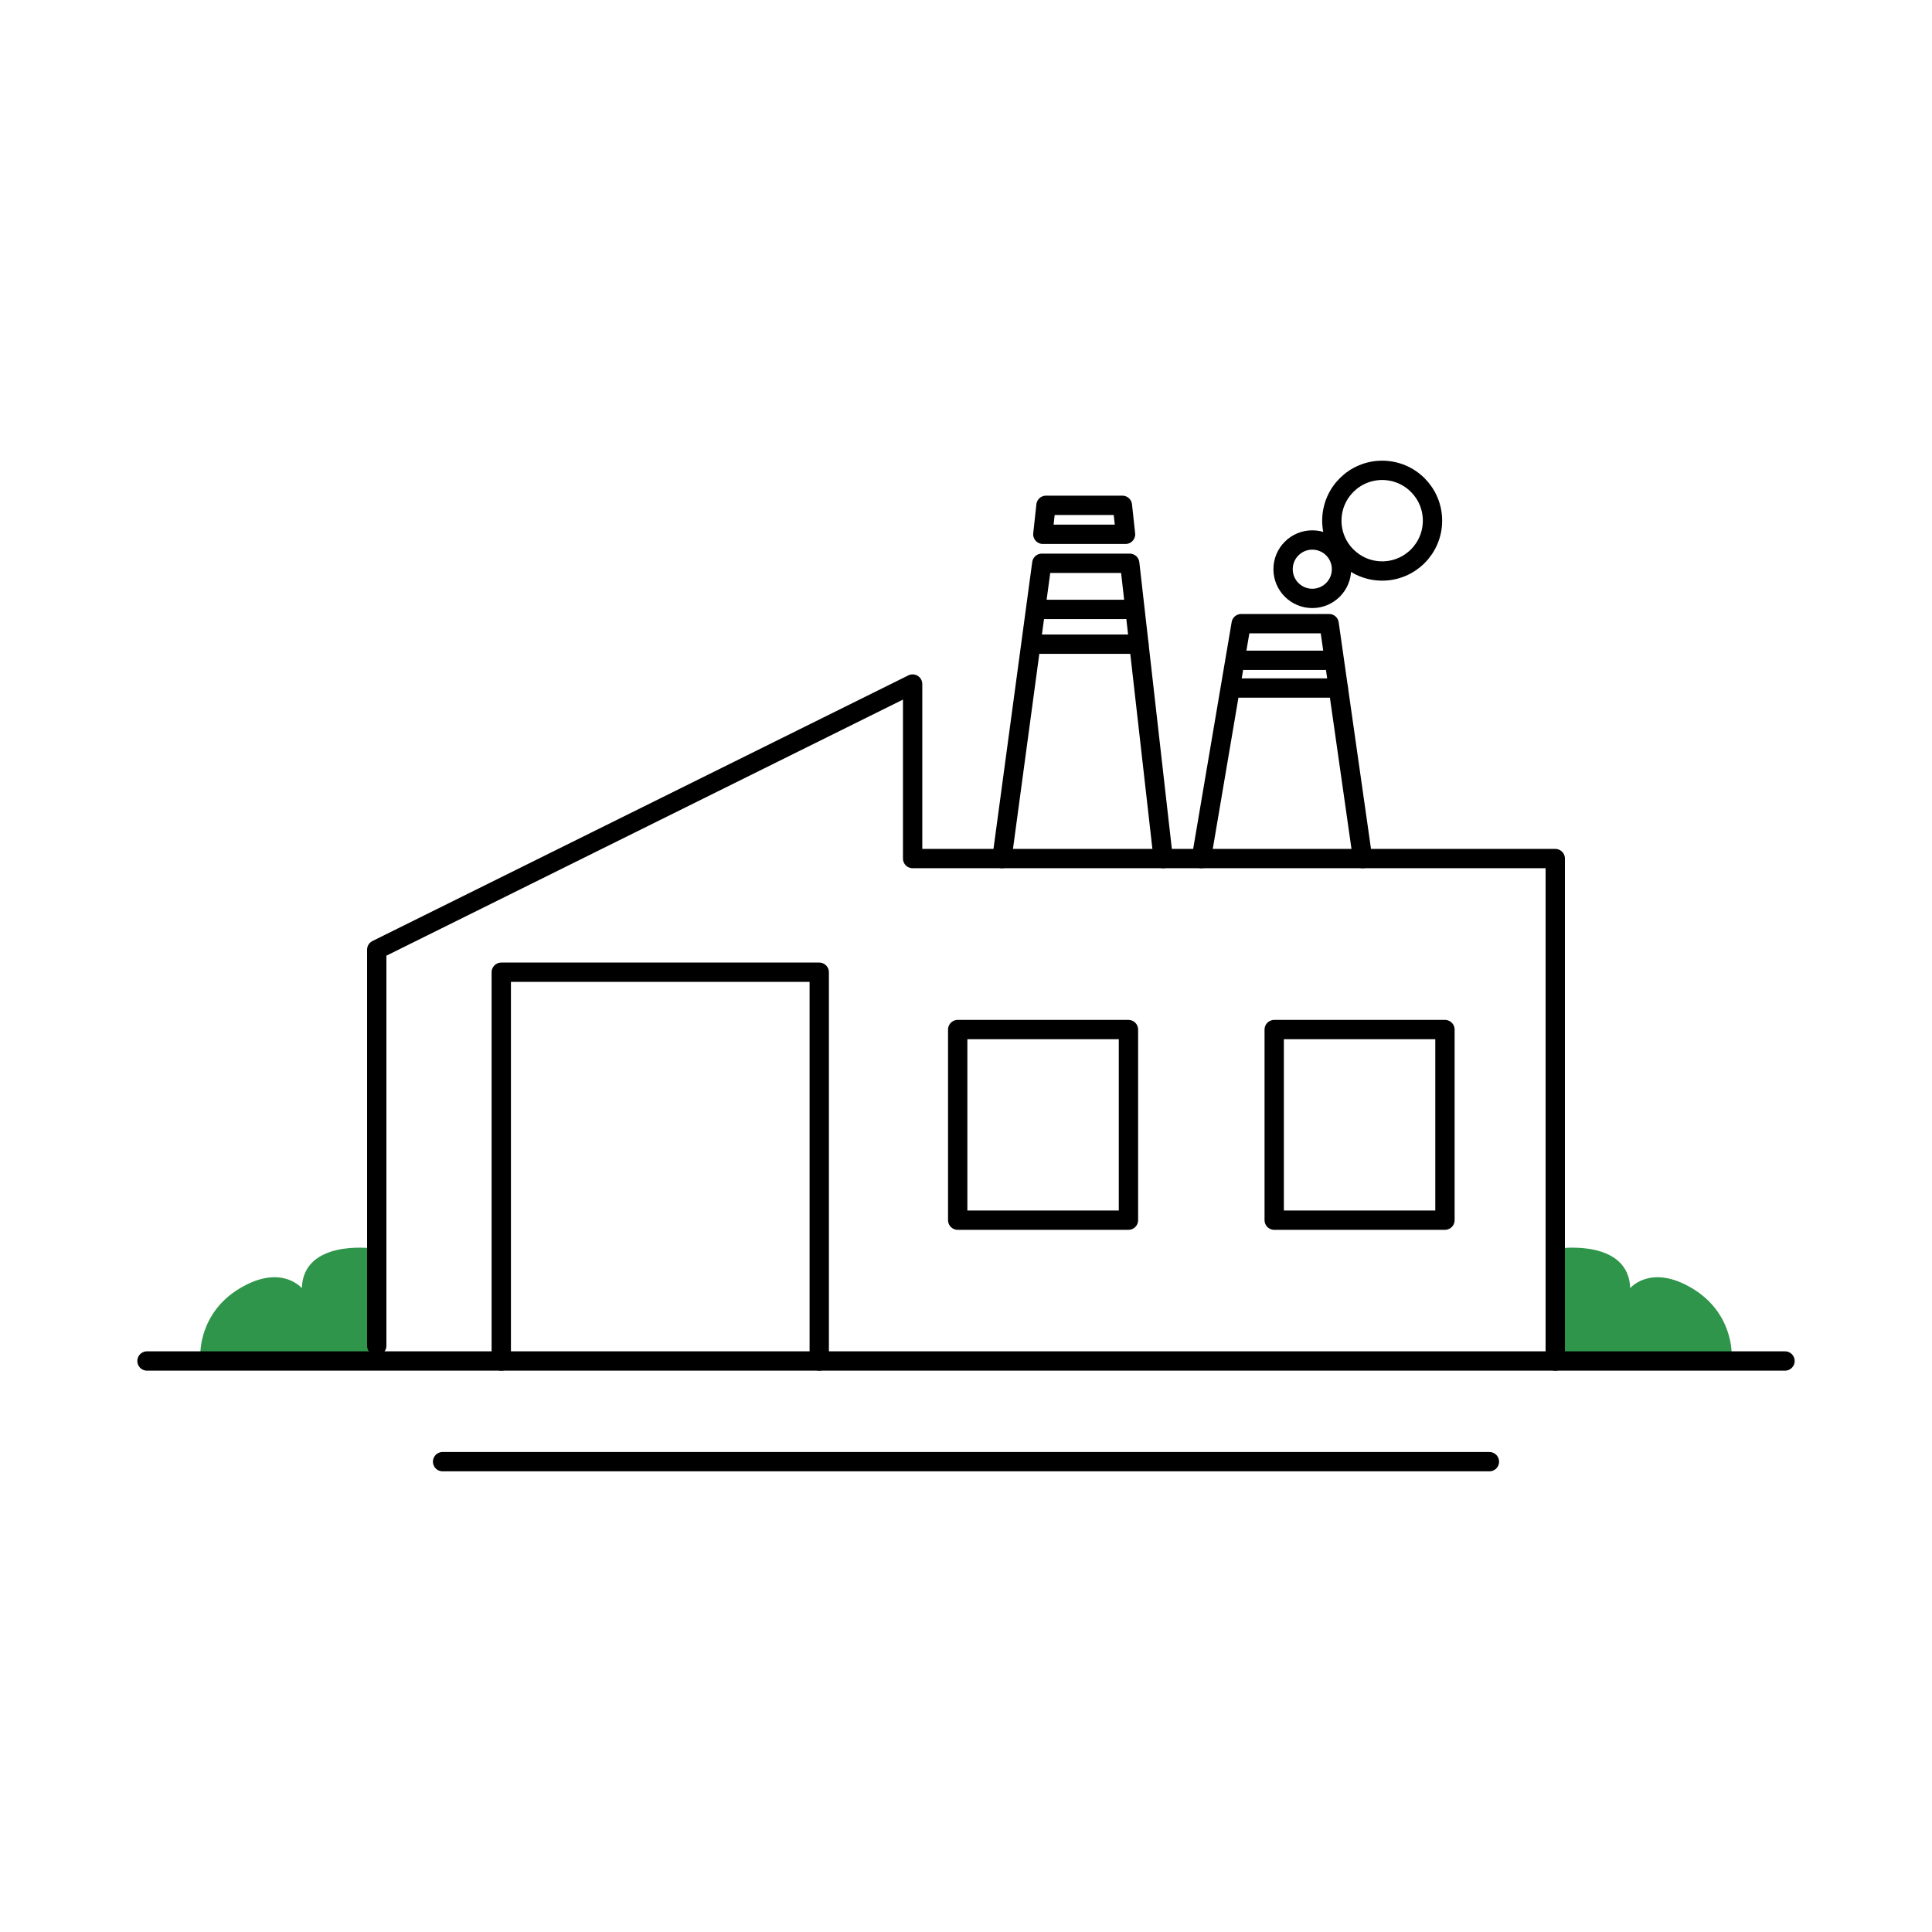 <?xml version="1.0" encoding="utf-8"?>
<!-- Generator: Adobe Illustrator 19.2.1, SVG Export Plug-In . SVG Version: 6.00 Build 0)  -->
<svg version="1.0" xmlns="http://www.w3.org/2000/svg" xmlns:xlink="http://www.w3.org/1999/xlink" x="0px" y="0px" width="200px"
	 height="200px" viewBox="0 0 200 200" style="enable-background:new 0 0 200 200;" xml:space="preserve">
<style type="text/css">
	.st0{fill:url(#SVGID_1_);}
	.st1{opacity:0.5;fill:#0D705D;}
	.st2{fill:none;stroke:#FEFEFE;stroke-width:3;stroke-miterlimit:10;stroke-dasharray:2;}
	.st3{opacity:0.5;}
	.st4{fill:#0D705D;}
	.st5{fill:none;stroke:#FEFEFE;stroke-width:3;stroke-miterlimit:10;}
	.st6{fill:none;stroke:#FEFEFE;stroke-width:3;stroke-miterlimit:10;stroke-dasharray:2.023,2.023;}
	.st7{fill:#09AE93;}
	.st8{fill:none;stroke:#FEFEFE;stroke-width:3;stroke-miterlimit:10;stroke-dasharray:1.993,1.993;}
	.st9{opacity:0.7;fill:#09AE93;}
	.st10{opacity:0.5;fill:#DEDBED;}
	.st11{opacity:0.5;fill:#09AE93;}
	.st12{opacity:0.7;fill:#0D705D;}
	.st13{opacity:0.6;}
	.st14{opacity:0.9;fill:#09AE93;}
	.st15{fill:none;stroke:#FEFEFE;stroke-width:3;stroke-miterlimit:10;stroke-dasharray:2.047,2.047;}
	.st16{fill:none;stroke:#FEFEFE;stroke-width:3;stroke-miterlimit:10;stroke-dasharray:2.035,2.035;}
	.st17{fill:none;stroke:#FEFEFE;stroke-width:3;stroke-miterlimit:10;stroke-dasharray:5;}
	.st18{fill:#FEFEFE;}
	.st19{opacity:0.6;fill:#09AE93;}
	.st20{opacity:0.5;fill:url(#SVGID_2_);}
	.st21{opacity:0.5;fill:url(#SVGID_3_);}
	.st22{opacity:0.5;fill:url(#SVGID_4_);}
	.st23{fill:url(#SVGID_5_);stroke:#FEFEFE;stroke-width:3;stroke-miterlimit:10;stroke-dasharray:2;}
	.st24{opacity:0.5;fill:url(#SVGID_6_);}
	.st25{fill:url(#SVGID_7_);}
	.st26{fill:url(#SVGID_8_);}
	.st27{fill:url(#SVGID_9_);}
	.st28{fill:url(#SVGID_10_);}
	.st29{opacity:0.7;fill:url(#SVGID_11_);}
	.st30{opacity:0.7;fill:url(#SVGID_12_);}
	.st31{opacity:0.7;fill:url(#SVGID_13_);}
	.st32{opacity:0.5;fill:url(#SVGID_14_);}
	.st33{opacity:0.5;fill:url(#SVGID_15_);}
	.st34{opacity:0.5;fill:url(#SVGID_16_);}
	.st35{opacity:0.5;fill:url(#SVGID_17_);}
	.st36{opacity:0.5;fill:url(#SVGID_18_);}
	.st37{opacity:0.7;fill:url(#SVGID_19_);}
	.st38{opacity:0.9;fill:url(#SVGID_20_);}
	.st39{fill:url(#SVGID_21_);}
	.st40{fill:url(#SVGID_22_);}
	.st41{opacity:0.5;fill:url(#SVGID_23_);}
	.st42{opacity:0.5;fill:url(#SVGID_24_);}
	.st43{opacity:0.5;fill:url(#SVGID_25_);}
	.st44{opacity:0.5;fill:url(#SVGID_26_);}
	.st45{fill:url(#SVGID_27_);}
	.st46{fill:url(#SVGID_28_);stroke:#FEFEFE;stroke-width:3;stroke-miterlimit:10;stroke-dasharray:5;}
	.st47{fill:url(#SVGID_29_);}
	.st48{opacity:0.6;fill:url(#SVGID_30_);}
	.st49{opacity:0.5;fill:url(#SVGID_31_);}
	.st50{opacity:0.5;fill:url(#SVGID_32_);}
	.st51{opacity:0.5;fill:url(#SVGID_33_);}
	.st52{opacity:0.5;fill:url(#SVGID_34_);}
	.st53{opacity:0.5;fill:url(#SVGID_35_);}
	.st54{opacity:0.5;fill:url(#SVGID_36_);}
	.st55{opacity:0.5;fill:url(#SVGID_37_);}
	.st56{opacity:0.5;fill:url(#SVGID_38_);}
	.st57{opacity:0.5;fill:url(#SVGID_39_);}
	.st58{opacity:0.5;fill:url(#SVGID_40_);}
	.st59{opacity:0.5;fill:url(#SVGID_41_);}
	.st60{opacity:0.5;fill:url(#SVGID_42_);}
	.st61{opacity:0.5;fill:url(#SVGID_43_);}
	.st62{fill:url(#SVGID_44_);stroke:#FEFEFE;stroke-width:3;stroke-miterlimit:10;stroke-dasharray:2;}
	.st63{opacity:0.5;fill:url(#SVGID_45_);}
	.st64{fill:url(#SVGID_46_);}
	.st65{fill:url(#SVGID_47_);}
	.st66{fill:url(#SVGID_48_);}
	.st67{fill:url(#SVGID_49_);}
	.st68{opacity:0.7;fill:url(#SVGID_50_);}
	.st69{opacity:0.5;fill:url(#SVGID_51_);}
	.st70{opacity:0.7;fill:url(#SVGID_52_);}
	.st71{opacity:0.7;fill:url(#SVGID_53_);}
	.st72{opacity:0.5;fill:url(#SVGID_54_);}
	.st73{opacity:0.5;fill:url(#SVGID_55_);}
	.st74{opacity:0.5;fill:url(#SVGID_56_);}
	.st75{opacity:0.5;fill:url(#SVGID_57_);}
	.st76{opacity:0.5;fill:url(#SVGID_58_);}
	.st77{opacity:0.7;fill:url(#SVGID_59_);}
	.st78{opacity:0.9;fill:url(#SVGID_60_);}
	.st79{fill:url(#SVGID_61_);}
	.st80{fill:url(#SVGID_62_);}
	.st81{opacity:0.5;fill:url(#SVGID_63_);}
	.st82{opacity:0.5;fill:url(#SVGID_64_);}
	.st83{opacity:0.5;fill:url(#SVGID_65_);}
	.st84{opacity:0.5;fill:url(#SVGID_66_);}
	.st85{fill:url(#SVGID_67_);}
	.st86{fill:url(#SVGID_68_);stroke:#FEFEFE;stroke-width:3;stroke-miterlimit:10;stroke-dasharray:5;}
	.st87{fill:url(#SVGID_69_);}
	.st88{opacity:0.6;fill:url(#SVGID_70_);}
	.st89{opacity:0.5;fill:url(#SVGID_71_);}
	.st90{opacity:0.5;fill:url(#SVGID_72_);}
	.st91{opacity:0.5;fill:url(#SVGID_73_);}
	.st92{opacity:0.5;fill:url(#SVGID_74_);}
	.st93{opacity:0.3;fill:url(#SVGID_75_);}
	.st94{opacity:0.4;}
	.st95{clip-path:url(#SVGID_77_);fill:#434343;}
	.st96{clip-path:url(#SVGID_79_);fill:#FFFFFF;}
	.st97{clip-path:url(#SVGID_81_);fill:#FFFFFF;}
	.st98{clip-path:url(#SVGID_83_);fill:#FFFFFF;}
	.st99{clip-path:url(#SVGID_85_);fill:#FFFFFF;}
	.st100{clip-path:url(#SVGID_87_);fill:#FFFFFF;}
	.st101{clip-path:url(#SVGID_89_);fill:#FFFFFF;}
	.st102{clip-path:url(#SVGID_91_);fill:#FFFFFF;}
	.st103{clip-path:url(#SVGID_93_);fill:#FFFFFF;}
	.st104{clip-path:url(#SVGID_95_);fill:#FFFFFF;}
	.st105{clip-path:url(#SVGID_97_);fill:#FFFFFF;}
	.st106{clip-path:url(#SVGID_99_);fill:#FFFFFF;}
	.st107{clip-path:url(#SVGID_101_);fill:#FFFFFF;}
	.st108{clip-path:url(#SVGID_103_);fill:#FFFFFF;}
	.st109{clip-path:url(#SVGID_105_);fill:#FFFFFF;}
	.st110{clip-path:url(#SVGID_107_);fill:#FFFFFF;}
	.st111{clip-path:url(#SVGID_109_);fill:#FFFFFF;}
	.st112{clip-path:url(#SVGID_111_);fill:#FFFFFF;}
	.st113{clip-path:url(#SVGID_113_);fill:#FFFFFF;}
	.st114{clip-path:url(#SVGID_115_);fill:#FFFFFF;}
	.st115{clip-path:url(#SVGID_117_);fill:#FFFFFF;}
	.st116{clip-path:url(#SVGID_119_);fill:#FFFFFF;}
	.st117{clip-path:url(#SVGID_121_);fill:#FFFFFF;}
	.st118{clip-path:url(#SVGID_123_);fill:#FFFFFF;}
	.st119{clip-path:url(#SVGID_125_);fill:#FFFFFF;}
	.st120{clip-path:url(#SVGID_127_);fill:#FFFFFF;}
	.st121{clip-path:url(#SVGID_129_);fill:#FFFFFF;}
	.st122{clip-path:url(#SVGID_131_);fill:#FFFFFF;}
	.st123{clip-path:url(#SVGID_133_);fill:#FFFFFF;}
	.st124{clip-path:url(#SVGID_135_);fill:#FFFFFF;}
	.st125{clip-path:url(#SVGID_137_);fill:#434343;}
	.st126{clip-path:url(#SVGID_139_);fill:#FFFFFF;}
	.st127{clip-path:url(#SVGID_141_);fill:#FFFFFF;}
	.st128{clip-path:url(#SVGID_143_);fill:#FFFFFF;}
	.st129{clip-path:url(#SVGID_145_);fill:#FFFFFF;}
	.st130{clip-path:url(#SVGID_147_);fill:#FFFFFF;}
	.st131{clip-path:url(#SVGID_149_);fill:#FFFFFF;}
	.st132{clip-path:url(#SVGID_151_);fill:#FFFFFF;}
	.st133{clip-path:url(#SVGID_153_);fill:#FFFFFF;}
	.st134{fill:#787878;}
	.st135{clip-path:url(#SVGID_155_);fill:#FFFFFF;}
	.st136{clip-path:url(#SVGID_157_);fill:#FFFFFF;}
	.st137{clip-path:url(#SVGID_159_);fill:#FFFFFF;}
	.st138{clip-path:url(#SVGID_161_);fill:#FFFFFF;}
	.st139{clip-path:url(#SVGID_163_);fill:#FFFFFF;}
	.st140{clip-path:url(#SVGID_165_);fill:#FFFFFF;}
	.st141{clip-path:url(#SVGID_167_);fill:#FFFFFF;}
	.st142{clip-path:url(#SVGID_169_);fill:#FFFFFF;}
	.st143{clip-path:url(#SVGID_171_);fill:#FFFFFF;}
	.st144{clip-path:url(#SVGID_173_);fill:#FFFFFF;}
	.st145{clip-path:url(#SVGID_175_);fill:#FFFFFF;}
	.st146{clip-path:url(#SVGID_177_);fill:#FFFFFF;}
	.st147{clip-path:url(#SVGID_179_);fill:#FFFFFF;}
	.st148{clip-path:url(#SVGID_181_);fill:#FFFFFF;}
	.st149{clip-path:url(#SVGID_183_);fill:#FFFFFF;}
	.st150{clip-path:url(#SVGID_185_);fill:#FFFFFF;}
	.st151{clip-path:url(#SVGID_187_);fill:#FFFFFF;}
	.st152{clip-path:url(#SVGID_189_);fill:#FFFFFF;}
	.st153{clip-path:url(#SVGID_191_);fill:#FFFFFF;}
	.st154{clip-path:url(#SVGID_193_);fill:#FFFFFF;}
	.st155{clip-path:url(#SVGID_195_);fill:#FFFFFF;}
	.st156{clip-path:url(#SVGID_197_);fill:#FFFFFF;}
	.st157{clip-path:url(#SVGID_199_);fill:#FFFFFF;}
	.st158{clip-path:url(#SVGID_201_);fill:#FFFFFF;}
	.st159{clip-path:url(#SVGID_203_);fill:#FFFFFF;}
	.st160{clip-path:url(#SVGID_205_);fill:#FFFFFF;}
	.st161{clip-path:url(#SVGID_207_);fill:#FFFFFF;}
	.st162{clip-path:url(#SVGID_209_);fill:#FFFFFF;}
	.st163{clip-path:url(#SVGID_211_);fill:#FFFFFF;}
	.st164{clip-path:url(#SVGID_213_);fill:#FFFFFF;}
	.st165{clip-path:url(#SVGID_215_);fill:#FFFFFF;}
	.st166{clip-path:url(#SVGID_217_);fill:#FFFFFF;}
	.st167{clip-path:url(#SVGID_219_);fill:#FFFFFF;}
	.st168{clip-path:url(#SVGID_221_);fill:#FFFFFF;}
	.st169{clip-path:url(#SVGID_223_);fill:#FFFFFF;}
	.st170{clip-path:url(#SVGID_225_);fill:#FFFFFF;}
	.st171{clip-path:url(#SVGID_227_);fill:#FFFFFF;}
	.st172{clip-path:url(#SVGID_229_);fill:#FFFFFF;}
	.st173{clip-path:url(#SVGID_231_);fill:#FFFFFF;}
	.st174{clip-path:url(#SVGID_233_);fill:#FFFFFF;}
	.st175{clip-path:url(#SVGID_235_);fill:#FFFFFF;}
	.st176{clip-path:url(#SVGID_237_);fill:#FFFFFF;}
	.st177{clip-path:url(#SVGID_239_);}
	.st178{clip-path:url(#SVGID_241_);fill:url(#SVGID_242_);}
	.st179{clip-path:url(#SVGID_244_);}
	.st180{clip-path:url(#SVGID_246_);fill:url(#SVGID_247_);}
	.st181{clip-path:url(#SVGID_249_);}
	.st182{clip-path:url(#SVGID_251_);fill:url(#SVGID_252_);}
	.st183{clip-path:url(#SVGID_254_);fill:#1C1C1C;}
	.st184{clip-path:url(#SVGID_256_);fill:#1C1C1C;}
	.st185{clip-path:url(#SVGID_258_);fill:#1C1C1C;}
	.st186{clip-path:url(#SVGID_260_);fill:#1C1C1C;}
	.st187{clip-path:url(#SVGID_262_);fill:#1C1C1C;}
	.st188{clip-path:url(#SVGID_264_);fill:#1C1C1C;}
	.st189{clip-path:url(#SVGID_266_);fill:#1C1C1C;}
	.st190{clip-path:url(#SVGID_268_);}
	.st191{clip-path:url(#SVGID_270_);fill:url(#SVGID_271_);}
	.st192{clip-path:url(#SVGID_273_);}
	.st193{clip-path:url(#SVGID_275_);fill:url(#SVGID_276_);}
	.st194{clip-path:url(#SVGID_278_);fill:#1C1C1C;}
	.st195{clip-path:url(#SVGID_280_);fill:#1C1C1C;}
	.st196{clip-path:url(#SVGID_282_);fill:#1C1C1C;}
	.st197{clip-path:url(#SVGID_284_);fill:#1C1C1C;}
	.st198{clip-path:url(#SVGID_286_);fill:#1C1C1C;}
	.st199{clip-path:url(#SVGID_288_);fill:#1C1C1C;}
	.st200{clip-path:url(#SVGID_290_);fill:#1C1C1C;}
	.st201{clip-path:url(#SVGID_292_);fill:#1C1C1C;}
	.st202{clip-path:url(#SVGID_294_);}
	.st203{clip-path:url(#SVGID_296_);fill:url(#SVGID_297_);}
	.st204{clip-path:url(#SVGID_299_);}
	.st205{clip-path:url(#SVGID_301_);fill:url(#SVGID_302_);}
	.st206{clip-path:url(#SVGID_304_);}
	.st207{clip-path:url(#SVGID_306_);fill:url(#SVGID_307_);}
	.st208{clip-path:url(#SVGID_309_);}
	.st209{clip-path:url(#SVGID_311_);fill:url(#SVGID_312_);}
	.st210{clip-path:url(#SVGID_314_);}
	.st211{clip-path:url(#SVGID_316_);fill:url(#SVGID_317_);}
	.st212{clip-path:url(#SVGID_319_);}
	.st213{clip-path:url(#SVGID_321_);fill:url(#SVGID_322_);}
	.st214{clip-path:url(#SVGID_324_);}
	.st215{clip-path:url(#SVGID_326_);fill:url(#SVGID_327_);}
	.st216{clip-path:url(#SVGID_329_);}
	.st217{clip-path:url(#SVGID_331_);fill:url(#SVGID_332_);}
	.st218{fill:#606060;}
	.st219{clip-path:url(#SVGID_334_);}
	.st220{clip-path:url(#SVGID_336_);fill:url(#SVGID_337_);}
	.st221{clip-path:url(#SVGID_339_);}
	.st222{clip-path:url(#SVGID_341_);fill:url(#SVGID_342_);}
	.st223{clip-path:url(#SVGID_344_);}
	.st224{clip-path:url(#SVGID_346_);fill:url(#SVGID_347_);}
	.st225{clip-path:url(#SVGID_349_);}
	.st226{clip-path:url(#SVGID_351_);fill:url(#SVGID_352_);}
	.st227{fill:#AFAFAF;}
	.st228{clip-path:url(#SVGID_354_);}
	.st229{clip-path:url(#SVGID_356_);fill:url(#SVGID_357_);}
	.st230{clip-path:url(#SVGID_359_);fill:#FFFFFF;}
	.st231{clip-path:url(#SVGID_361_);fill:#FFFFFF;}
	.st232{clip-path:url(#SVGID_363_);fill:#FFFFFF;}
	.st233{clip-path:url(#SVGID_365_);fill:#FFFFFF;}
	.st234{clip-path:url(#SVGID_367_);fill:#FFFFFF;}
	.st235{clip-path:url(#SVGID_369_);fill:#FFFFFF;}
	.st236{clip-path:url(#SVGID_371_);fill:#FFFFFF;}
	.st237{clip-path:url(#SVGID_373_);fill:#FFFFFF;}
	.st238{clip-path:url(#SVGID_375_);}
	.st239{clip-path:url(#SVGID_377_);fill:url(#SVGID_378_);}
	.st240{clip-path:url(#SVGID_384_);fill:#BABABA;}
	.st241{clip-path:url(#SVGID_386_);fill:#ACACAC;}
	.st242{clip-path:url(#SVGID_388_);}
	.st243{clip-path:url(#SVGID_390_);fill:url(#SVGID_391_);}
	.st244{clip-path:url(#SVGID_393_);fill:#9E9E9E;}
	.st245{clip-path:url(#SVGID_395_);}
	.st246{clip-path:url(#SVGID_397_);fill:url(#SVGID_398_);}
	.st247{clip-path:url(#SVGID_400_);fill:#9E9E9E;}
	.st248{clip-path:url(#SVGID_402_);fill:#868686;}
	.st249{clip-path:url(#SVGID_404_);fill:#626262;}
	.st250{clip-path:url(#SVGID_406_);fill:#9E9E9E;}
	.st251{clip-path:url(#SVGID_408_);}
	.st252{clip-path:url(#SVGID_410_);fill:url(#SVGID_411_);}
	.st253{clip-path:url(#SVGID_413_);}
	.st254{clip-path:url(#SVGID_415_);fill:url(#SVGID_416_);}
	.st255{clip-path:url(#SVGID_418_);}
	.st256{clip-path:url(#SVGID_420_);fill:url(#SVGID_421_);}
	.st257{clip-path:url(#SVGID_423_);}
	.st258{clip-path:url(#SVGID_425_);fill:url(#SVGID_426_);}
	.st259{clip-path:url(#SVGID_428_);}
	.st260{clip-path:url(#SVGID_430_);fill:url(#SVGID_431_);}
	.st261{clip-path:url(#SVGID_433_);}
	.st262{clip-path:url(#SVGID_435_);fill:url(#SVGID_436_);}
	.st263{fill:#757575;}
	.st264{clip-path:url(#SVGID_438_);}
	.st265{clip-path:url(#SVGID_440_);fill:url(#SVGID_441_);}
	.st266{clip-path:url(#SVGID_443_);}
	.st267{clip-path:url(#SVGID_445_);fill:url(#SVGID_446_);}
	.st268{clip-path:url(#SVGID_448_);}
	.st269{clip-path:url(#SVGID_450_);fill:url(#SVGID_451_);}
	.st270{clip-path:url(#SVGID_453_);}
	.st271{clip-path:url(#SVGID_455_);fill:url(#SVGID_456_);}
	.st272{clip-path:url(#SVGID_458_);}
	.st273{clip-path:url(#SVGID_460_);fill:url(#SVGID_461_);}
	.st274{fill:#232323;}
	.st275{clip-path:url(#SVGID_463_);}
	.st276{clip-path:url(#SVGID_465_);fill:url(#SVGID_466_);}
	.st277{clip-path:url(#SVGID_468_);}
	.st278{clip-path:url(#SVGID_470_);fill:url(#SVGID_471_);}
	.st279{fill:#FFFFFF;}
	.st280{clip-path:url(#SVGID_473_);}
	.st281{clip-path:url(#SVGID_475_);fill:url(#SVGID_476_);}
	.st282{clip-path:url(#SVGID_478_);}
	.st283{clip-path:url(#SVGID_480_);fill:url(#SVGID_481_);}
	.st284{clip-path:url(#SVGID_483_);}
	.st285{clip-path:url(#SVGID_485_);fill:url(#SVGID_486_);}
	.st286{clip-path:url(#SVGID_488_);}
	.st287{clip-path:url(#SVGID_490_);fill:url(#SVGID_491_);}
	.st288{clip-path:url(#SVGID_493_);fill:#FFFFFF;}
	.st289{fill:#969696;}
	.st290{fill:#E4E4E4;}
	.st291{clip-path:url(#SVGID_495_);fill:#FFFFFF;}
	.st292{fill:#AAAAAA;}
	.st293{clip-path:url(#SVGID_497_);fill:#FFFFFF;}
	.st294{clip-path:url(#SVGID_499_);}
	.st295{clip-path:url(#SVGID_501_);fill:url(#SVGID_502_);}
	.st296{clip-path:url(#SVGID_504_);}
	.st297{clip-path:url(#SVGID_506_);fill:url(#SVGID_507_);}
	.st298{clip-path:url(#SVGID_509_);}
	.st299{clip-path:url(#SVGID_511_);fill:url(#SVGID_512_);}
	.st300{clip-path:url(#SVGID_514_);}
	.st301{clip-path:url(#SVGID_516_);fill:url(#SVGID_517_);}
	.st302{clip-path:url(#SVGID_519_);fill:#767676;}
	.st303{clip-path:url(#SVGID_521_);fill:#767676;}
	.st304{fill:#999999;}
	.st305{clip-path:url(#SVGID_523_);}
	.st306{clip-path:url(#SVGID_525_);fill:url(#SVGID_526_);}
	.st307{fill:#7E7E7E;}
	.st308{clip-path:url(#SVGID_528_);fill:#767676;}
	.st309{clip-path:url(#SVGID_530_);fill:#767676;}
	.st310{clip-path:url(#SVGID_532_);fill:#767676;}
	.st311{clip-path:url(#SVGID_534_);fill:#767676;}
	.st312{clip-path:url(#SVGID_536_);fill:#767676;}
	.st313{clip-path:url(#SVGID_538_);fill:#767676;}
	.st314{clip-path:url(#SVGID_540_);fill:#767676;}
	.st315{clip-path:url(#SVGID_542_);fill:#FFFFFF;}
	.st316{clip-path:url(#SVGID_544_);fill:#171717;}
	.st317{fill:#B3B3B3;}
	.st318{clip-path:url(#SVGID_546_);}
	.st319{clip-path:url(#SVGID_548_);fill:url(#SVGID_549_);}
	.st320{clip-path:url(#SVGID_551_);}
	.st321{clip-path:url(#SVGID_553_);fill:url(#SVGID_554_);}
	.st322{clip-path:url(#SVGID_556_);fill:#AEAEAE;}
	.st323{clip-path:url(#SVGID_558_);}
	.st324{clip-path:url(#SVGID_560_);}
	.st325{clip-path:url(#SVGID_562_);}
	.st326{fill:#C8C8C8;}
	.st327{clip-path:url(#SVGID_564_);fill:#939393;}
	.st328{clip-path:url(#SVGID_566_);fill:#939393;}
	.st329{clip-path:url(#SVGID_568_);fill:#939393;}
	.st330{clip-path:url(#SVGID_570_);fill:#939393;}
	.st331{clip-path:url(#SVGID_572_);fill:#767676;}
	.st332{clip-path:url(#SVGID_574_);fill:#767676;}
	.st333{clip-path:url(#SVGID_576_);fill:#767676;}
	.st334{clip-path:url(#SVGID_578_);fill:#767676;}
	.st335{clip-path:url(#SVGID_580_);fill:#767676;}
	.st336{clip-path:url(#SVGID_582_);fill:#767676;}
	.st337{clip-path:url(#SVGID_584_);fill:#767676;}
	.st338{clip-path:url(#SVGID_586_);fill:#767676;}
	.st339{clip-path:url(#SVGID_588_);fill:#767676;}
	.st340{clip-path:url(#SVGID_590_);fill:#767676;}
	.st341{clip-path:url(#SVGID_592_);fill:#767676;}
	.st342{clip-path:url(#SVGID_594_);fill:#767676;}
	.st343{clip-path:url(#SVGID_596_);fill:#767676;}
	.st344{clip-path:url(#SVGID_598_);fill:#767676;}
	.st345{clip-path:url(#SVGID_600_);fill:#767676;}
	.st346{clip-path:url(#SVGID_602_);fill:#767676;}
	.st347{clip-path:url(#SVGID_604_);fill:#767676;}
	.st348{clip-path:url(#SVGID_606_);fill:#FFFFFF;}
	.st349{fill:#C9C9C9;}
	.st350{fill:#B9B9B9;}
	.st351{clip-path:url(#SVGID_608_);fill:#232323;}
	.st352{clip-path:url(#SVGID_610_);fill:#232323;}
	.st353{clip-path:url(#SVGID_612_);fill:#232323;}
	.st354{clip-path:url(#SVGID_614_);fill:#232323;}
	.st355{clip-path:url(#SVGID_616_);}
	.st356{clip-path:url(#SVGID_618_);fill:url(#SVGID_619_);}
	.st357{fill:#A9A9A9;}
	.st358{clip-path:url(#SVGID_621_);fill:#434343;}
	.st359{clip-path:url(#SVGID_623_);fill:#FFFFFF;}
	.st360{clip-path:url(#SVGID_625_);fill:#FFFFFF;}
	.st361{clip-path:url(#SVGID_627_);fill:#FFFFFF;}
	.st362{clip-path:url(#SVGID_629_);fill:#FFFFFF;}
	.st363{clip-path:url(#SVGID_631_);fill:#FFFFFF;}
	.st364{clip-path:url(#SVGID_633_);fill:#FFFFFF;}
	.st365{clip-path:url(#SVGID_635_);fill:#FFFFFF;}
	.st366{clip-path:url(#SVGID_637_);fill:#FFFFFF;}
	.st367{clip-path:url(#SVGID_639_);fill:#FFFFFF;}
	.st368{clip-path:url(#SVGID_641_);fill:#FFFFFF;}
	.st369{clip-path:url(#SVGID_643_);fill:#FFFFFF;}
	.st370{clip-path:url(#SVGID_645_);fill:#FFFFFF;}
	.st371{clip-path:url(#SVGID_647_);fill:#FFFFFF;}
	.st372{clip-path:url(#SVGID_649_);fill:#FFFFFF;}
	.st373{clip-path:url(#SVGID_651_);fill:#FFFFFF;}
	.st374{clip-path:url(#SVGID_653_);fill:#FFFFFF;}
	.st375{clip-path:url(#SVGID_655_);fill:#FFFFFF;}
	.st376{clip-path:url(#SVGID_657_);fill:#FFFFFF;}
	.st377{clip-path:url(#SVGID_659_);fill:#FFFFFF;}
	.st378{clip-path:url(#SVGID_661_);fill:#FFFFFF;}
	.st379{clip-path:url(#SVGID_663_);fill:#FFFFFF;}
	.st380{clip-path:url(#SVGID_665_);fill:#FFFFFF;}
	.st381{clip-path:url(#SVGID_667_);fill:#FFFFFF;}
	.st382{clip-path:url(#SVGID_669_);fill:#FFFFFF;}
	.st383{clip-path:url(#SVGID_671_);fill:#FFFFFF;}
	.st384{clip-path:url(#SVGID_673_);fill:#FFFFFF;}
	.st385{clip-path:url(#SVGID_675_);fill:#FFFFFF;}
	.st386{clip-path:url(#SVGID_677_);fill:#FFFFFF;}
	.st387{clip-path:url(#SVGID_679_);fill:#FFFFFF;}
	.st388{clip-path:url(#SVGID_681_);fill:#FFFFFF;}
	.st389{clip-path:url(#SVGID_683_);fill:#FFFFFF;}
	.st390{clip-path:url(#SVGID_685_);fill:#FFFFFF;}
	.st391{clip-path:url(#SVGID_687_);fill:#FFFFFF;}
	.st392{clip-path:url(#SVGID_689_);fill:#FFFFFF;}
	.st393{clip-path:url(#SVGID_691_);fill:#FFFFFF;}
	.st394{clip-path:url(#SVGID_693_);fill:#FFFFFF;}
	.st395{clip-path:url(#SVGID_695_);fill:#FFFFFF;}
	.st396{clip-path:url(#SVGID_697_);fill:#FFFFFF;}
	.st397{clip-path:url(#SVGID_699_);fill:#FFFFFF;}
	.st398{clip-path:url(#SVGID_701_);fill:#FFFFFF;}
	.st399{clip-path:url(#SVGID_703_);fill:#FFFFFF;}
	.st400{clip-path:url(#SVGID_705_);fill:#FFFFFF;}
	.st401{clip-path:url(#SVGID_707_);fill:#FFFFFF;}
	.st402{clip-path:url(#SVGID_709_);fill:#FFFFFF;}
	.st403{clip-path:url(#SVGID_711_);fill:#FFFFFF;}
	.st404{clip-path:url(#SVGID_713_);fill:#FFFFFF;}
	.st405{clip-path:url(#SVGID_715_);fill:#FFFFFF;}
	.st406{clip-path:url(#SVGID_717_);fill:#FFFFFF;}
	.st407{clip-path:url(#SVGID_719_);fill:#434343;}
	.st408{clip-path:url(#SVGID_721_);fill:#FFFFFF;}
	.st409{clip-path:url(#SVGID_723_);fill:#FFFFFF;}
	.st410{clip-path:url(#SVGID_725_);fill:#FFFFFF;}
	.st411{clip-path:url(#SVGID_727_);fill:#FFFFFF;}
	.st412{clip-path:url(#SVGID_729_);fill:#FFFFFF;}
	.st413{clip-path:url(#SVGID_731_);fill:#FFFFFF;}
	.st414{clip-path:url(#SVGID_733_);fill:#FFFFFF;}
	.st415{clip-path:url(#SVGID_735_);fill:#FFFFFF;}
	.st416{clip-path:url(#SVGID_737_);fill:#FFFFFF;}
	.st417{clip-path:url(#SVGID_739_);fill:#FFFFFF;}
	.st418{clip-path:url(#SVGID_741_);fill:#FFFFFF;}
	.st419{clip-path:url(#SVGID_743_);fill:#FFFFFF;}
	.st420{clip-path:url(#SVGID_745_);fill:#FFFFFF;}
	.st421{clip-path:url(#SVGID_747_);fill:#FFFFFF;}
	.st422{clip-path:url(#SVGID_749_);fill:#FFFFFF;}
	.st423{clip-path:url(#SVGID_751_);fill:#FFFFFF;}
	.st424{clip-path:url(#SVGID_753_);fill:#FFFFFF;}
	.st425{clip-path:url(#SVGID_755_);fill:#FFFFFF;}
	.st426{clip-path:url(#SVGID_757_);fill:#FFFFFF;}
	.st427{clip-path:url(#SVGID_759_);fill:#FFFFFF;}
	.st428{clip-path:url(#SVGID_761_);fill:#FFFFFF;}
	.st429{clip-path:url(#SVGID_763_);fill:#FFFFFF;}
	.st430{clip-path:url(#SVGID_765_);fill:#FFFFFF;}
	.st431{clip-path:url(#SVGID_767_);fill:#FFFFFF;}
	.st432{clip-path:url(#SVGID_769_);fill:#FFFFFF;}
	.st433{clip-path:url(#SVGID_771_);fill:#FFFFFF;}
	.st434{clip-path:url(#SVGID_773_);fill:#FFFFFF;}
	.st435{clip-path:url(#SVGID_775_);fill:#FFFFFF;}
	.st436{clip-path:url(#SVGID_777_);fill:#FFFFFF;}
	.st437{clip-path:url(#SVGID_779_);fill:#FFFFFF;}
	.st438{clip-path:url(#SVGID_781_);fill:#FFFFFF;}
	.st439{clip-path:url(#SVGID_783_);fill:#FFFFFF;}
	.st440{clip-path:url(#SVGID_785_);fill:#FFFFFF;}
	.st441{clip-path:url(#SVGID_787_);fill:#FFFFFF;}
	.st442{clip-path:url(#SVGID_789_);fill:#FFFFFF;}
	.st443{clip-path:url(#SVGID_791_);fill:#FFFFFF;}
	.st444{clip-path:url(#SVGID_793_);fill:#FFFFFF;}
	.st445{clip-path:url(#SVGID_795_);fill:#FFFFFF;}
	.st446{clip-path:url(#SVGID_797_);fill:#FFFFFF;}
	.st447{clip-path:url(#SVGID_799_);fill:#FFFFFF;}
	.st448{clip-path:url(#SVGID_801_);fill:#FFFFFF;}
	.st449{clip-path:url(#SVGID_803_);fill:#FFFFFF;}
	.st450{clip-path:url(#SVGID_805_);fill:#FFFFFF;}
	.st451{clip-path:url(#SVGID_807_);fill:#FFFFFF;}
	.st452{clip-path:url(#SVGID_809_);fill:#FFFFFF;}
	.st453{clip-path:url(#SVGID_811_);fill:#FFFFFF;}
	.st454{clip-path:url(#SVGID_813_);fill:#FFFFFF;}
	.st455{clip-path:url(#SVGID_815_);fill:#FFFFFF;}
	.st456{clip-path:url(#SVGID_817_);fill:#FFFFFF;}
	.st457{clip-path:url(#SVGID_819_);fill:#FFFFFF;}
	.st458{clip-path:url(#SVGID_821_);fill:#434343;}
	.st459{clip-path:url(#SVGID_823_);fill:#FFFFFF;}
	.st460{clip-path:url(#SVGID_825_);fill:#FFFFFF;}
	.st461{clip-path:url(#SVGID_827_);fill:#FFFFFF;}
	.st462{clip-path:url(#SVGID_829_);fill:#FFFFFF;}
	.st463{clip-path:url(#SVGID_831_);fill:#FFFFFF;}
	.st464{clip-path:url(#SVGID_833_);fill:#FFFFFF;}
	.st465{clip-path:url(#SVGID_835_);fill:#FFFFFF;}
	.st466{clip-path:url(#SVGID_837_);fill:#FFFFFF;}
	.st467{clip-path:url(#SVGID_839_);fill:#FFFFFF;}
	.st468{clip-path:url(#SVGID_841_);fill:#FFFFFF;}
	.st469{clip-path:url(#SVGID_843_);fill:#FFFFFF;}
	.st470{clip-path:url(#SVGID_845_);fill:#FFFFFF;}
	.st471{clip-path:url(#SVGID_847_);fill:#FFFFFF;}
	.st472{clip-path:url(#SVGID_849_);fill:#FFFFFF;}
	.st473{clip-path:url(#SVGID_851_);fill:#FFFFFF;}
	.st474{clip-path:url(#SVGID_853_);fill:#FFFFFF;}
	.st475{clip-path:url(#SVGID_855_);fill:#FFFFFF;}
	.st476{clip-path:url(#SVGID_857_);fill:#FFFFFF;}
	.st477{clip-path:url(#SVGID_859_);fill:#FFFFFF;}
	.st478{clip-path:url(#SVGID_861_);fill:#FFFFFF;}
	.st479{clip-path:url(#SVGID_863_);fill:#FFFFFF;}
	.st480{clip-path:url(#SVGID_865_);fill:#FFFFFF;}
	.st481{clip-path:url(#SVGID_867_);fill:#FFFFFF;}
	.st482{clip-path:url(#SVGID_869_);fill:#FFFFFF;}
	.st483{clip-path:url(#SVGID_871_);fill:#FFFFFF;}
	.st484{clip-path:url(#SVGID_873_);fill:#FFFFFF;}
	.st485{clip-path:url(#SVGID_875_);fill:#FFFFFF;}
	.st486{clip-path:url(#SVGID_877_);fill:#FFFFFF;}
	.st487{clip-path:url(#SVGID_879_);fill:#FFFFFF;}
	.st488{clip-path:url(#SVGID_881_);fill:#FFFFFF;}
	.st489{clip-path:url(#SVGID_883_);fill:#FFFFFF;}
	.st490{clip-path:url(#SVGID_885_);fill:#FFFFFF;}
	.st491{clip-path:url(#SVGID_887_);fill:#FFFFFF;}
	.st492{clip-path:url(#SVGID_889_);fill:#FFFFFF;}
	.st493{clip-path:url(#SVGID_891_);fill:#FFFFFF;}
	.st494{clip-path:url(#SVGID_893_);fill:#FFFFFF;}
	.st495{clip-path:url(#SVGID_895_);fill:#FFFFFF;}
	.st496{clip-path:url(#SVGID_897_);fill:#FFFFFF;}
	.st497{clip-path:url(#SVGID_899_);fill:#FFFFFF;}
	.st498{clip-path:url(#SVGID_901_);fill:#FFFFFF;}
	.st499{clip-path:url(#SVGID_903_);fill:#FFFFFF;}
	.st500{clip-path:url(#SVGID_905_);fill:#FFFFFF;}
	.st501{clip-path:url(#SVGID_907_);fill:#FFFFFF;}
	.st502{clip-path:url(#SVGID_909_);fill:#FFFFFF;}
	.st503{clip-path:url(#SVGID_911_);fill:#FFFFFF;}
	.st504{clip-path:url(#SVGID_913_);fill:#FFFFFF;}
	.st505{clip-path:url(#SVGID_915_);fill:#FFFFFF;}
	.st506{clip-path:url(#SVGID_917_);fill:#FFFFFF;}
	.st507{clip-path:url(#SVGID_919_);fill:#FFFFFF;}
	.st508{clip-path:url(#SVGID_921_);fill:#FFFFFF;}
	.st509{clip-path:url(#SVGID_923_);fill:#434343;}
	.st510{clip-path:url(#SVGID_925_);fill:#FFFFFF;}
	.st511{clip-path:url(#SVGID_927_);fill:#FFFFFF;}
	.st512{clip-path:url(#SVGID_929_);fill:#FFFFFF;}
	.st513{clip-path:url(#SVGID_931_);fill:#FFFFFF;}
	.st514{clip-path:url(#SVGID_933_);fill:#FFFFFF;}
	.st515{clip-path:url(#SVGID_935_);fill:#FFFFFF;}
	.st516{clip-path:url(#SVGID_937_);fill:#FFFFFF;}
	.st517{clip-path:url(#SVGID_939_);fill:#FFFFFF;}
	.st518{clip-path:url(#SVGID_941_);fill:#FFFFFF;}
	.st519{clip-path:url(#SVGID_943_);fill:#FFFFFF;}
	.st520{clip-path:url(#SVGID_945_);fill:#FFFFFF;}
	.st521{clip-path:url(#SVGID_947_);fill:#FFFFFF;}
	.st522{clip-path:url(#SVGID_949_);fill:#FFFFFF;}
	.st523{clip-path:url(#SVGID_951_);fill:#FFFFFF;}
	.st524{clip-path:url(#SVGID_953_);fill:#FFFFFF;}
	.st525{clip-path:url(#SVGID_955_);fill:#FFFFFF;}
	.st526{clip-path:url(#SVGID_957_);fill:#FFFFFF;}
	.st527{clip-path:url(#SVGID_959_);fill:#FFFFFF;}
	.st528{clip-path:url(#SVGID_961_);fill:#FFFFFF;}
	.st529{clip-path:url(#SVGID_963_);fill:#FFFFFF;}
	.st530{clip-path:url(#SVGID_965_);fill:#FFFFFF;}
	.st531{clip-path:url(#SVGID_967_);fill:#FFFFFF;}
	.st532{clip-path:url(#SVGID_969_);fill:#FFFFFF;}
	.st533{clip-path:url(#SVGID_971_);fill:#FFFFFF;}
	.st534{clip-path:url(#SVGID_973_);fill:#FFFFFF;}
	.st535{clip-path:url(#SVGID_975_);fill:#FFFFFF;}
	.st536{clip-path:url(#SVGID_977_);fill:#FFFFFF;}
	.st537{clip-path:url(#SVGID_979_);fill:#FFFFFF;}
	.st538{clip-path:url(#SVGID_981_);fill:#FFFFFF;}
	.st539{clip-path:url(#SVGID_983_);fill:#FFFFFF;}
	.st540{clip-path:url(#SVGID_985_);fill:#FFFFFF;}
	.st541{clip-path:url(#SVGID_987_);fill:#FFFFFF;}
	.st542{clip-path:url(#SVGID_989_);fill:#FFFFFF;}
	.st543{clip-path:url(#SVGID_991_);fill:#FFFFFF;}
	.st544{clip-path:url(#SVGID_993_);fill:#FFFFFF;}
	.st545{clip-path:url(#SVGID_995_);fill:#FFFFFF;}
	.st546{clip-path:url(#SVGID_997_);fill:#FFFFFF;}
	.st547{clip-path:url(#SVGID_999_);fill:#FFFFFF;}
	.st548{clip-path:url(#SVGID_1001_);fill:#FFFFFF;}
	.st549{clip-path:url(#SVGID_1003_);fill:#FFFFFF;}
	.st550{clip-path:url(#SVGID_1005_);fill:#FFFFFF;}
	.st551{clip-path:url(#SVGID_1007_);fill:#FFFFFF;}
	.st552{clip-path:url(#SVGID_1009_);fill:#FFFFFF;}
	.st553{clip-path:url(#SVGID_1011_);fill:#FFFFFF;}
	.st554{clip-path:url(#SVGID_1013_);fill:#FFFFFF;}
	.st555{clip-path:url(#SVGID_1015_);fill:#FFFFFF;}
	.st556{clip-path:url(#SVGID_1017_);fill:#FFFFFF;}
	.st557{clip-path:url(#SVGID_1019_);fill:#FFFFFF;}
	.st558{clip-path:url(#SVGID_1021_);fill:#FFFFFF;}
	.st559{clip-path:url(#SVGID_1023_);fill:#FFFFFF;}
	.st560{fill:#C4C4C4;}
	.st561{clip-path:url(#SVGID_1025_);fill:#FFFFFF;}
	.st562{clip-path:url(#SVGID_1027_);fill:#FFFFFF;}
	.st563{clip-path:url(#SVGID_1029_);fill:#FFFFFF;}
	.st564{clip-path:url(#SVGID_1031_);fill:#FFFFFF;}
	.st565{clip-path:url(#SVGID_1033_);fill:#FFFFFF;}
	.st566{clip-path:url(#SVGID_1035_);fill:#FFFFFF;}
	.st567{clip-path:url(#SVGID_1037_);fill:#FFFFFF;}
	.st568{clip-path:url(#SVGID_1039_);fill:#FFFFFF;}
	.st569{clip-path:url(#SVGID_1041_);fill:#FFFFFF;}
	.st570{clip-path:url(#SVGID_1043_);fill:#FFFFFF;}
	.st571{clip-path:url(#SVGID_1045_);fill:#FFFFFF;}
	.st572{clip-path:url(#SVGID_1047_);fill:#FFFFFF;}
	.st573{clip-path:url(#SVGID_1049_);fill:#FFFFFF;}
	.st574{clip-path:url(#SVGID_1051_);fill:#FFFFFF;}
	.st575{clip-path:url(#SVGID_1053_);fill:#FFFFFF;}
	.st576{clip-path:url(#SVGID_1055_);fill:#FFFFFF;}
	.st577{clip-path:url(#SVGID_1057_);fill:#FFFFFF;}
	.st578{clip-path:url(#SVGID_1059_);fill:#FFFFFF;}
	.st579{clip-path:url(#SVGID_1061_);fill:#FFFFFF;}
	.st580{clip-path:url(#SVGID_1063_);fill:#FFFFFF;}
	.st581{clip-path:url(#SVGID_1065_);fill:#FFFFFF;}
	.st582{clip-path:url(#SVGID_1067_);fill:#FFFFFF;}
	.st583{clip-path:url(#SVGID_1069_);fill:#FFFFFF;}
	.st584{clip-path:url(#SVGID_1071_);fill:#FFFFFF;}
	.st585{clip-path:url(#SVGID_1073_);fill:#FFFFFF;}
	.st586{clip-path:url(#SVGID_1075_);fill:#FFFFFF;}
	.st587{clip-path:url(#SVGID_1077_);fill:#FFFFFF;}
	.st588{clip-path:url(#SVGID_1079_);fill:#FFFFFF;}
	.st589{clip-path:url(#SVGID_1081_);fill:#FFFFFF;}
	.st590{clip-path:url(#SVGID_1083_);fill:#FFFFFF;}
	.st591{clip-path:url(#SVGID_1085_);fill:#FFFFFF;}
	.st592{clip-path:url(#SVGID_1087_);fill:#FFFFFF;}
	.st593{clip-path:url(#SVGID_1089_);fill:#FFFFFF;}
	.st594{clip-path:url(#SVGID_1091_);fill:#FFFFFF;}
	.st595{clip-path:url(#SVGID_1093_);fill:#FFFFFF;}
	.st596{clip-path:url(#SVGID_1095_);fill:#FFFFFF;}
	.st597{clip-path:url(#SVGID_1097_);fill:#FFFFFF;}
	.st598{clip-path:url(#SVGID_1099_);fill:#FFFFFF;}
	.st599{clip-path:url(#SVGID_1101_);fill:#FFFFFF;}
	.st600{clip-path:url(#SVGID_1103_);fill:#FFFFFF;}
	.st601{clip-path:url(#SVGID_1105_);fill:#FFFFFF;}
	.st602{clip-path:url(#SVGID_1107_);fill:#FFFFFF;}
	.st603{clip-path:url(#SVGID_1109_);fill:#FFFFFF;}
	.st604{clip-path:url(#SVGID_1111_);fill:#FFFFFF;}
	.st605{clip-path:url(#SVGID_1113_);fill:#FFFFFF;}
	.st606{clip-path:url(#SVGID_1115_);fill:#FFFFFF;}
	.st607{clip-path:url(#SVGID_1117_);fill:#FFFFFF;}
	.st608{clip-path:url(#SVGID_1119_);fill:#FFFFFF;}
	.st609{clip-path:url(#SVGID_1121_);fill:#FFFFFF;}
	.st610{clip-path:url(#SVGID_1123_);fill:#FFFFFF;}
	.st611{clip-path:url(#SVGID_1125_);fill:#FFFFFF;}
	.st612{clip-path:url(#SVGID_1127_);fill:#FFFFFF;}
	.st613{clip-path:url(#SVGID_1129_);fill:#FFFFFF;}
	.st614{clip-path:url(#SVGID_1131_);fill:#FFFFFF;}
	.st615{clip-path:url(#SVGID_1133_);fill:#FFFFFF;}
	.st616{clip-path:url(#SVGID_1135_);fill:#FFFFFF;}
	.st617{clip-path:url(#SVGID_1137_);fill:#FFFFFF;}
	.st618{clip-path:url(#SVGID_1139_);fill:#FFFFFF;}
	.st619{clip-path:url(#SVGID_1141_);fill:#FFFFFF;}
	.st620{clip-path:url(#SVGID_1143_);fill:#FFFFFF;}
	.st621{clip-path:url(#SVGID_1145_);fill:#FFFFFF;}
	.st622{clip-path:url(#SVGID_1147_);fill:#FFFFFF;}
	.st623{clip-path:url(#SVGID_1149_);fill:#FFFFFF;}
	.st624{clip-path:url(#SVGID_1151_);fill:#FFFFFF;}
	.st625{clip-path:url(#SVGID_1153_);fill:#FFFFFF;}
	.st626{clip-path:url(#SVGID_1155_);fill:#FFFFFF;}
	.st627{clip-path:url(#SVGID_1157_);fill:#FFFFFF;}
	.st628{clip-path:url(#SVGID_1159_);fill:#FFFFFF;}
	.st629{clip-path:url(#SVGID_1161_);fill:#FFFFFF;}
	.st630{clip-path:url(#SVGID_1163_);fill:#FFFFFF;}
	.st631{clip-path:url(#SVGID_1165_);fill:#FFFFFF;}
	.st632{clip-path:url(#SVGID_1167_);fill:#FFFFFF;}
	.st633{clip-path:url(#SVGID_1169_);fill:#FFFFFF;}
	.st634{clip-path:url(#SVGID_1171_);fill:#FFFFFF;}
	.st635{clip-path:url(#SVGID_1173_);fill:#FFFFFF;}
	.st636{clip-path:url(#SVGID_1175_);fill:#FFFFFF;}
	.st637{clip-path:url(#SVGID_1177_);fill:#FFFFFF;}
	.st638{clip-path:url(#SVGID_1179_);fill:#FFFFFF;}
	.st639{clip-path:url(#SVGID_1181_);fill:#FFFFFF;}
	.st640{clip-path:url(#SVGID_1183_);fill:#FFFFFF;}
	.st641{clip-path:url(#SVGID_1185_);fill:#FFFFFF;}
	.st642{clip-path:url(#SVGID_1187_);fill:#FFFFFF;}
	.st643{clip-path:url(#SVGID_1189_);fill:#FFFFFF;}
	.st644{clip-path:url(#SVGID_1191_);fill:#FFFFFF;}
	.st645{clip-path:url(#SVGID_1193_);fill:#FFFFFF;}
	.st646{clip-path:url(#SVGID_1195_);fill:#FFFFFF;}
	.st647{clip-path:url(#SVGID_1197_);fill:#FFFFFF;}
	.st648{clip-path:url(#SVGID_1199_);fill:#FFFFFF;}
	.st649{clip-path:url(#SVGID_1201_);fill:#FFFFFF;}
	.st650{clip-path:url(#SVGID_1203_);fill:#FFFFFF;}
	.st651{clip-path:url(#SVGID_1205_);fill:#FFFFFF;}
	.st652{clip-path:url(#SVGID_1207_);fill:#FFFFFF;}
	.st653{clip-path:url(#SVGID_1209_);fill:#FFFFFF;}
	.st654{clip-path:url(#SVGID_1211_);fill:#FFFFFF;}
	.st655{clip-path:url(#SVGID_1213_);}
	.st656{clip-path:url(#SVGID_1215_);fill:url(#SVGID_1216_);}
	.st657{clip-path:url(#SVGID_1218_);}
	.st658{clip-path:url(#SVGID_1220_);fill:url(#SVGID_1221_);}
	.st659{clip-path:url(#SVGID_1223_);}
	.st660{clip-path:url(#SVGID_1225_);fill:url(#SVGID_1226_);}
	.st661{clip-path:url(#SVGID_1228_);fill:#1C1C1C;}
	.st662{clip-path:url(#SVGID_1230_);fill:#1C1C1C;}
	.st663{clip-path:url(#SVGID_1232_);fill:#1C1C1C;}
	.st664{clip-path:url(#SVGID_1234_);fill:#1C1C1C;}
	.st665{clip-path:url(#SVGID_1236_);fill:#1C1C1C;}
	.st666{clip-path:url(#SVGID_1238_);fill:#1C1C1C;}
	.st667{clip-path:url(#SVGID_1240_);fill:#1C1C1C;}
	.st668{clip-path:url(#SVGID_1242_);fill:#1C1C1C;}
	.st669{clip-path:url(#SVGID_1244_);fill:#1C1C1C;}
	.st670{clip-path:url(#SVGID_1246_);fill:#1C1C1C;}
	.st671{clip-path:url(#SVGID_1248_);fill:#1C1C1C;}
	.st672{clip-path:url(#SVGID_1250_);}
	.st673{clip-path:url(#SVGID_1252_);fill:url(#SVGID_1253_);}
	.st674{clip-path:url(#SVGID_1255_);}
	.st675{clip-path:url(#SVGID_1257_);fill:url(#SVGID_1258_);}
	.st676{clip-path:url(#SVGID_1260_);fill:#1C1C1C;}
	.st677{clip-path:url(#SVGID_1262_);fill:#1C1C1C;}
	.st678{clip-path:url(#SVGID_1264_);fill:#1C1C1C;}
	.st679{clip-path:url(#SVGID_1266_);fill:#1C1C1C;}
	.st680{clip-path:url(#SVGID_1268_);fill:#1C1C1C;}
	.st681{clip-path:url(#SVGID_1270_);fill:#1C1C1C;}
	.st682{clip-path:url(#SVGID_1272_);fill:#1C1C1C;}
	.st683{clip-path:url(#SVGID_1274_);fill:#1C1C1C;}
	.st684{clip-path:url(#SVGID_1276_);}
	.st685{clip-path:url(#SVGID_1278_);fill:url(#SVGID_1279_);}
	.st686{clip-path:url(#SVGID_1281_);}
	.st687{clip-path:url(#SVGID_1283_);fill:url(#SVGID_1284_);}
	.st688{clip-path:url(#SVGID_1286_);}
	.st689{clip-path:url(#SVGID_1288_);fill:url(#SVGID_1289_);}
	.st690{clip-path:url(#SVGID_1291_);}
	.st691{clip-path:url(#SVGID_1293_);fill:url(#SVGID_1294_);}
	.st692{clip-path:url(#SVGID_1296_);}
	.st693{clip-path:url(#SVGID_1298_);fill:url(#SVGID_1299_);}
	.st694{clip-path:url(#SVGID_1301_);}
	.st695{clip-path:url(#SVGID_1303_);fill:url(#SVGID_1304_);}
	.st696{clip-path:url(#SVGID_1306_);}
	.st697{clip-path:url(#SVGID_1308_);fill:url(#SVGID_1309_);}
	.st698{clip-path:url(#SVGID_1311_);}
	.st699{clip-path:url(#SVGID_1313_);fill:url(#SVGID_1314_);}
	.st700{clip-path:url(#SVGID_1316_);}
	.st701{clip-path:url(#SVGID_1318_);fill:url(#SVGID_1319_);}
	.st702{clip-path:url(#SVGID_1321_);}
	.st703{clip-path:url(#SVGID_1323_);fill:url(#SVGID_1324_);}
	.st704{clip-path:url(#SVGID_1326_);}
	.st705{clip-path:url(#SVGID_1328_);fill:url(#SVGID_1329_);}
	.st706{clip-path:url(#SVGID_1331_);}
	.st707{clip-path:url(#SVGID_1333_);fill:url(#SVGID_1334_);}
	.st708{clip-path:url(#SVGID_1336_);}
	.st709{clip-path:url(#SVGID_1338_);fill:url(#SVGID_1339_);}
	.st710{clip-path:url(#SVGID_1341_);}
	.st711{clip-path:url(#SVGID_1343_);fill:url(#SVGID_1344_);}
	.st712{clip-path:url(#SVGID_1346_);}
	.st713{clip-path:url(#SVGID_1348_);fill:url(#SVGID_1349_);}
	.st714{clip-path:url(#SVGID_1351_);}
	.st715{clip-path:url(#SVGID_1353_);fill:url(#SVGID_1354_);}
	.st716{clip-path:url(#SVGID_1356_);}
	.st717{clip-path:url(#SVGID_1358_);fill:url(#SVGID_1359_);}
	.st718{clip-path:url(#SVGID_1361_);}
	.st719{clip-path:url(#SVGID_1363_);fill:url(#SVGID_1364_);}
	.st720{clip-path:url(#SVGID_1366_);}
	.st721{clip-path:url(#SVGID_1368_);fill:url(#SVGID_1369_);}
	.st722{clip-path:url(#SVGID_1371_);}
	.st723{clip-path:url(#SVGID_1373_);fill:url(#SVGID_1374_);}
	.st724{clip-path:url(#SVGID_1376_);}
	.st725{clip-path:url(#SVGID_1378_);fill:url(#SVGID_1379_);}
	.st726{clip-path:url(#SVGID_1381_);}
	.st727{clip-path:url(#SVGID_1383_);fill:url(#SVGID_1384_);}
	.st728{clip-path:url(#SVGID_1386_);}
	.st729{clip-path:url(#SVGID_1388_);fill:url(#SVGID_1389_);}
	.st730{clip-path:url(#SVGID_1391_);}
	.st731{clip-path:url(#SVGID_1393_);fill:url(#SVGID_1394_);}
	.st732{clip-path:url(#SVGID_1396_);fill:#4D4D4D;}
	.st733{clip-path:url(#SVGID_1398_);fill:#4D4D4D;}
	.st734{clip-path:url(#SVGID_1400_);fill:#4D4D4D;}
	.st735{clip-path:url(#SVGID_1402_);fill:#4D4D4D;}
	.st736{clip-path:url(#SVGID_1404_);fill:#4D4D4D;}
	.st737{clip-path:url(#SVGID_1406_);fill:#4D4D4D;}
	.st738{clip-path:url(#SVGID_1408_);fill:#4D4D4D;}
	.st739{clip-path:url(#SVGID_1410_);fill:#4D4D4D;}
	.st740{clip-path:url(#SVGID_1412_);fill:#4D4D4D;}
	.st741{clip-path:url(#SVGID_1414_);fill:#4D4D4D;}
	.st742{clip-path:url(#SVGID_1416_);fill:#4D4D4D;}
	.st743{clip-path:url(#SVGID_1418_);fill:#4D4D4D;}
	.st744{clip-path:url(#SVGID_1420_);fill:#4D4D4D;}
	.st745{clip-path:url(#SVGID_1422_);fill:#4D4D4D;}
	.st746{clip-path:url(#SVGID_1424_);fill:#4D4D4D;}
	.st747{clip-path:url(#SVGID_1426_);fill:#4D4D4D;}
	.st748{clip-path:url(#SVGID_1428_);fill:#4D4D4D;}
	.st749{clip-path:url(#SVGID_1430_);fill:#4D4D4D;}
	.st750{clip-path:url(#SVGID_1432_);fill:#4D4D4D;}
	.st751{clip-path:url(#SVGID_1434_);fill:#4D4D4D;}
	.st752{clip-path:url(#SVGID_1436_);fill:#4D4D4D;}
	.st753{clip-path:url(#SVGID_1438_);fill:#4D4D4D;}
	.st754{clip-path:url(#SVGID_1440_);fill:#4D4D4D;}
	.st755{clip-path:url(#SVGID_1442_);fill:#4D4D4D;}
	.st756{clip-path:url(#SVGID_1444_);fill:#4D4D4D;}
	.st757{clip-path:url(#SVGID_1446_);fill:#4D4D4D;}
	.st758{clip-path:url(#SVGID_1448_);fill:#4D4D4D;}
	.st759{clip-path:url(#SVGID_1450_);fill:#4D4D4D;}
	.st760{clip-path:url(#SVGID_1452_);fill:#4D4D4D;}
	.st761{clip-path:url(#SVGID_1454_);fill:#4D4D4D;}
	.st762{clip-path:url(#SVGID_1456_);fill:#4D4D4D;}
	.st763{clip-path:url(#SVGID_1458_);fill:#4D4D4D;}
	.st764{clip-path:url(#SVGID_1460_);fill:#4D4D4D;}
	.st765{clip-path:url(#SVGID_1462_);fill:#4D4D4D;}
	.st766{clip-path:url(#SVGID_1464_);fill:#4D4D4D;}
	.st767{clip-path:url(#SVGID_1466_);fill:#4D4D4D;}
	.st768{clip-path:url(#SVGID_1468_);fill:#4D4D4D;}
	.st769{clip-path:url(#SVGID_1470_);fill:#4D4D4D;}
	.st770{clip-path:url(#SVGID_1472_);fill:#4D4D4D;}
	.st771{clip-path:url(#SVGID_1474_);fill:#4D4D4D;}
	.st772{clip-path:url(#SVGID_1476_);fill:#4D4D4D;}
	.st773{clip-path:url(#SVGID_1478_);fill:#4D4D4D;}
	.st774{clip-path:url(#SVGID_1480_);fill:#4D4D4D;}
	.st775{clip-path:url(#SVGID_1482_);fill:#4D4D4D;}
	.st776{clip-path:url(#SVGID_1484_);fill:#4D4D4D;}
	.st777{clip-path:url(#SVGID_1486_);fill:#4D4D4D;}
	.st778{clip-path:url(#SVGID_1488_);fill:#4D4D4D;}
	.st779{clip-path:url(#SVGID_1490_);fill:#4D4D4D;}
	.st780{clip-path:url(#SVGID_1492_);fill:#4D4D4D;}
	.st781{clip-path:url(#SVGID_1494_);fill:#4D4D4D;}
	.st782{clip-path:url(#SVGID_1496_);fill:#4D4D4D;}
	.st783{clip-path:url(#SVGID_1498_);fill:#4D4D4D;}
	.st784{clip-path:url(#SVGID_1500_);fill:#4D4D4D;}
	.st785{clip-path:url(#SVGID_1502_);fill:#4D4D4D;}
	.st786{clip-path:url(#SVGID_1504_);fill:#4D4D4D;}
	.st787{clip-path:url(#SVGID_1506_);fill:#4D4D4D;}
	.st788{clip-path:url(#SVGID_1508_);fill:#4D4D4D;}
	.st789{clip-path:url(#SVGID_1510_);fill:#4D4D4D;}
	.st790{clip-path:url(#SVGID_1512_);fill:#4D4D4D;}
	.st791{clip-path:url(#SVGID_1514_);fill:#4D4D4D;}
	.st792{clip-path:url(#SVGID_1516_);fill:#4D4D4D;}
	.st793{clip-path:url(#SVGID_1518_);fill:#4D4D4D;}
	.st794{clip-path:url(#SVGID_1520_);fill:#4D4D4D;}
	.st795{clip-path:url(#SVGID_1522_);fill:#4D4D4D;}
	.st796{clip-path:url(#SVGID_1524_);fill:#4D4D4D;}
	.st797{clip-path:url(#SVGID_1526_);fill:#4D4D4D;}
	.st798{clip-path:url(#SVGID_1528_);fill:#4D4D4D;}
	.st799{clip-path:url(#SVGID_1530_);fill:#4D4D4D;}
	.st800{clip-path:url(#SVGID_1532_);fill:#4D4D4D;}
	.st801{clip-path:url(#SVGID_1534_);fill:#4D4D4D;}
	.st802{clip-path:url(#SVGID_1536_);fill:#4D4D4D;}
	.st803{clip-path:url(#SVGID_1538_);fill:#4D4D4D;}
	.st804{clip-path:url(#SVGID_1540_);fill:#4D4D4D;}
	.st805{clip-path:url(#SVGID_1542_);fill:#4D4D4D;}
	.st806{clip-path:url(#SVGID_1544_);fill:#4D4D4D;}
	.st807{clip-path:url(#SVGID_1546_);fill:#4D4D4D;}
	.st808{clip-path:url(#SVGID_1548_);fill:#4D4D4D;}
	.st809{clip-path:url(#SVGID_1550_);fill:#4D4D4D;}
	.st810{clip-path:url(#SVGID_1552_);fill:#4D4D4D;}
	.st811{clip-path:url(#SVGID_1554_);fill:#4D4D4D;}
	.st812{clip-path:url(#SVGID_1556_);fill:#4D4D4D;}
	.st813{clip-path:url(#SVGID_1558_);fill:#4D4D4D;}
	.st814{clip-path:url(#SVGID_1560_);fill:#4D4D4D;}
	.st815{clip-path:url(#SVGID_1562_);fill:#4D4D4D;}
	.st816{clip-path:url(#SVGID_1564_);fill:#4D4D4D;}
	.st817{clip-path:url(#SVGID_1566_);fill:#4D4D4D;}
	.st818{clip-path:url(#SVGID_1568_);fill:#4D4D4D;}
	.st819{clip-path:url(#SVGID_1570_);fill:#4D4D4D;}
	.st820{clip-path:url(#SVGID_1572_);fill:#4D4D4D;}
	.st821{clip-path:url(#SVGID_1574_);fill:#4D4D4D;}
	.st822{clip-path:url(#SVGID_1576_);fill:#4D4D4D;}
	.st823{clip-path:url(#SVGID_1578_);fill:#4D4D4D;}
	.st824{clip-path:url(#SVGID_1580_);fill:#4D4D4D;}
	.st825{clip-path:url(#SVGID_1582_);fill:#4D4D4D;}
	.st826{clip-path:url(#SVGID_1584_);fill:#4D4D4D;}
	.st827{clip-path:url(#SVGID_1586_);fill:#4D4D4D;}
	.st828{clip-path:url(#SVGID_1588_);fill:#4D4D4D;}
	.st829{clip-path:url(#SVGID_1590_);fill:#4D4D4D;}
	.st830{clip-path:url(#SVGID_1592_);fill:#4D4D4D;}
	.st831{clip-path:url(#SVGID_1594_);fill:#4D4D4D;}
	.st832{clip-path:url(#SVGID_1596_);fill:#4D4D4D;}
	.st833{clip-path:url(#SVGID_1598_);fill:#4D4D4D;}
	.st834{clip-path:url(#SVGID_1600_);fill:#4D4D4D;}
	.st835{clip-path:url(#SVGID_1602_);fill:#4D4D4D;}
	.st836{clip-path:url(#SVGID_1604_);fill:#4D4D4D;}
	.st837{clip-path:url(#SVGID_1606_);fill:#4D4D4D;}
	.st838{clip-path:url(#SVGID_1608_);fill:#4D4D4D;}
	.st839{clip-path:url(#SVGID_1610_);fill:#4D4D4D;}
	.st840{clip-path:url(#SVGID_1612_);fill:#4D4D4D;}
	.st841{clip-path:url(#SVGID_1614_);fill:#4D4D4D;}
	.st842{clip-path:url(#SVGID_1616_);fill:#4D4D4D;}
	.st843{clip-path:url(#SVGID_1618_);fill:#4D4D4D;}
	.st844{clip-path:url(#SVGID_1620_);fill:#4D4D4D;}
	.st845{clip-path:url(#SVGID_1622_);fill:#4D4D4D;}
	.st846{clip-path:url(#SVGID_1624_);fill:#4D4D4D;}
	.st847{clip-path:url(#SVGID_1626_);fill:#4D4D4D;}
	.st848{clip-path:url(#SVGID_1628_);fill:#4D4D4D;}
	.st849{clip-path:url(#SVGID_1630_);fill:#4D4D4D;}
	.st850{clip-path:url(#SVGID_1632_);fill:#4D4D4D;}
	.st851{clip-path:url(#SVGID_1634_);fill:#4D4D4D;}
	.st852{clip-path:url(#SVGID_1636_);fill:#4D4D4D;}
	.st853{clip-path:url(#SVGID_1638_);fill:#4D4D4D;}
	.st854{clip-path:url(#SVGID_1640_);fill:#4D4D4D;}
	.st855{clip-path:url(#SVGID_1642_);fill:#4D4D4D;}
	.st856{clip-path:url(#SVGID_1644_);fill:#4D4D4D;}
	.st857{clip-path:url(#SVGID_1646_);fill:#4D4D4D;}
	.st858{clip-path:url(#SVGID_1648_);fill:#4D4D4D;}
	.st859{clip-path:url(#SVGID_1650_);fill:#4D4D4D;}
	.st860{clip-path:url(#SVGID_1652_);fill:#C1C1C1;}
	.st861{fill:#797979;}
	.st862{clip-path:url(#SVGID_1654_);}
	.st863{clip-path:url(#SVGID_1656_);fill:url(#SVGID_1657_);}
	.st864{fill:#CACACA;}
	.st865{fill:#CDCDCD;}
	.st866{fill:#7A7A7A;}
	.st867{fill:#505050;}
	.st868{clip-path:url(#SVGID_1659_);}
	.st869{clip-path:url(#SVGID_1661_);fill:url(#SVGID_1662_);}
	.st870{clip-path:url(#SVGID_1664_);}
	.st871{clip-path:url(#SVGID_1666_);fill:url(#SVGID_1667_);}
	.st872{clip-path:url(#SVGID_1669_);}
	.st873{clip-path:url(#SVGID_1671_);fill:url(#SVGID_1672_);}
	.st874{clip-path:url(#SVGID_1674_);}
	.st875{clip-path:url(#SVGID_1676_);fill:url(#SVGID_1677_);}
	.st876{clip-path:url(#SVGID_1679_);}
	.st877{clip-path:url(#SVGID_1681_);fill:url(#SVGID_1682_);}
	.st878{clip-path:url(#SVGID_1684_);}
	.st879{clip-path:url(#SVGID_1686_);fill:url(#SVGID_1687_);}
	.st880{clip-path:url(#SVGID_1689_);}
	.st881{clip-path:url(#SVGID_1691_);fill:url(#SVGID_1692_);}
	.st882{clip-path:url(#SVGID_1694_);}
	.st883{clip-path:url(#SVGID_1696_);fill:url(#SVGID_1697_);}
	.st884{clip-path:url(#SVGID_1699_);}
	.st885{clip-path:url(#SVGID_1701_);fill:url(#SVGID_1702_);}
	.st886{clip-path:url(#SVGID_1704_);}
	.st887{clip-path:url(#SVGID_1706_);fill:url(#SVGID_1707_);}
	.st888{clip-path:url(#SVGID_1709_);}
	.st889{clip-path:url(#SVGID_1711_);fill:url(#SVGID_1712_);}
	.st890{clip-path:url(#SVGID_1714_);}
	.st891{clip-path:url(#SVGID_1716_);fill:url(#SVGID_1717_);}
	.st892{fill:#E6E6E6;}
	.st893{fill:#ECECEC;}
	.st894{fill:#DADADA;}
	.st895{fill:#F3F3F3;}
	.st896{fill:#ABABAB;}
	.st897{clip-path:url(#SVGID_1719_);}
	.st898{clip-path:url(#SVGID_1721_);fill:url(#SVGID_1722_);}
	.st899{clip-path:url(#SVGID_1724_);}
	.st900{clip-path:url(#SVGID_1726_);fill:url(#SVGID_1727_);}
	.st901{clip-path:url(#SVGID_1729_);}
	.st902{clip-path:url(#SVGID_1731_);fill:url(#SVGID_1732_);}
	.st903{clip-path:url(#SVGID_1734_);}
	.st904{clip-path:url(#SVGID_1736_);fill:url(#SVGID_1737_);}
	.st905{clip-path:url(#SVGID_1739_);}
	.st906{clip-path:url(#SVGID_1741_);fill:url(#SVGID_1742_);}
	.st907{clip-path:url(#SVGID_1744_);}
	.st908{clip-path:url(#SVGID_1746_);fill:url(#SVGID_1747_);}
	.st909{clip-path:url(#SVGID_1749_);}
	.st910{clip-path:url(#SVGID_1751_);fill:url(#SVGID_1752_);}
	.st911{clip-path:url(#SVGID_1754_);}
	.st912{clip-path:url(#SVGID_1756_);fill:url(#SVGID_1757_);}
	.st913{clip-path:url(#SVGID_1759_);}
	.st914{clip-path:url(#SVGID_1761_);fill:url(#SVGID_1762_);}
	.st915{clip-path:url(#SVGID_1764_);}
	.st916{clip-path:url(#SVGID_1766_);fill:url(#SVGID_1767_);}
	.st917{clip-path:url(#SVGID_1769_);}
	.st918{clip-path:url(#SVGID_1771_);fill:url(#SVGID_1772_);}
	.st919{clip-path:url(#SVGID_1774_);}
	.st920{clip-path:url(#SVGID_1776_);fill:url(#SVGID_1777_);}
	.st921{clip-path:url(#SVGID_1779_);}
	.st922{clip-path:url(#SVGID_1781_);fill:url(#SVGID_1782_);}
	.st923{clip-path:url(#SVGID_1784_);}
	.st924{clip-path:url(#SVGID_1786_);fill:url(#SVGID_1787_);}
	.st925{clip-path:url(#SVGID_1789_);}
	.st926{clip-path:url(#SVGID_1791_);fill:url(#SVGID_1792_);}
	.st927{clip-path:url(#SVGID_1794_);}
	.st928{clip-path:url(#SVGID_1796_);fill:url(#SVGID_1797_);}
	.st929{clip-path:url(#SVGID_1799_);}
	.st930{clip-path:url(#SVGID_1801_);fill:url(#SVGID_1802_);}
	.st931{clip-path:url(#SVGID_1804_);}
	.st932{clip-path:url(#SVGID_1806_);fill:url(#SVGID_1807_);}
	.st933{clip-path:url(#SVGID_1809_);}
	.st934{clip-path:url(#SVGID_1811_);fill:url(#SVGID_1812_);}
	.st935{clip-path:url(#SVGID_1814_);}
	.st936{clip-path:url(#SVGID_1816_);fill:url(#SVGID_1817_);}
	.st937{clip-path:url(#SVGID_1819_);}
	.st938{clip-path:url(#SVGID_1821_);fill:url(#SVGID_1822_);}
	.st939{clip-path:url(#SVGID_1824_);}
	.st940{clip-path:url(#SVGID_1826_);fill:url(#SVGID_1827_);}
	.st941{clip-path:url(#SVGID_1829_);}
	.st942{clip-path:url(#SVGID_1831_);fill:url(#SVGID_1832_);}
	.st943{clip-path:url(#SVGID_1834_);}
	.st944{clip-path:url(#SVGID_1836_);fill:url(#SVGID_1837_);}
	.st945{clip-path:url(#SVGID_1839_);}
	.st946{clip-path:url(#SVGID_1841_);fill:url(#SVGID_1842_);}
	.st947{clip-path:url(#SVGID_1844_);}
	.st948{clip-path:url(#SVGID_1846_);fill:url(#SVGID_1847_);}
	.st949{clip-path:url(#SVGID_1849_);}
	.st950{clip-path:url(#SVGID_1851_);fill:url(#SVGID_1852_);}
	.st951{clip-path:url(#SVGID_1854_);}
	.st952{clip-path:url(#SVGID_1856_);fill:url(#SVGID_1857_);}
	.st953{clip-path:url(#SVGID_1859_);}
	.st954{clip-path:url(#SVGID_1861_);fill:url(#SVGID_1862_);}
	.st955{clip-path:url(#SVGID_1864_);}
	.st956{clip-path:url(#SVGID_1866_);fill:url(#SVGID_1867_);}
	.st957{clip-path:url(#SVGID_1869_);}
	.st958{clip-path:url(#SVGID_1871_);fill:url(#SVGID_1872_);}
	.st959{clip-path:url(#SVGID_1874_);}
	.st960{clip-path:url(#SVGID_1876_);fill:url(#SVGID_1877_);}
	.st961{clip-path:url(#SVGID_1879_);}
	.st962{clip-path:url(#SVGID_1881_);fill:url(#SVGID_1882_);}
	.st963{clip-path:url(#SVGID_1884_);}
	.st964{clip-path:url(#SVGID_1886_);fill:url(#SVGID_1887_);}
	.st965{clip-path:url(#SVGID_1889_);}
	.st966{clip-path:url(#SVGID_1891_);fill:url(#SVGID_1892_);}
	.st967{clip-path:url(#SVGID_1894_);}
	.st968{clip-path:url(#SVGID_1896_);fill:url(#SVGID_1897_);}
	.st969{clip-path:url(#SVGID_1899_);}
	.st970{clip-path:url(#SVGID_1901_);}
	.st971{clip-path:url(#SVGID_1903_);}
	.st972{clip-path:url(#SVGID_1905_);}
	.st973{clip-path:url(#SVGID_1907_);}
	.st974{clip-path:url(#SVGID_1909_);}
	.st975{clip-path:url(#SVGID_1911_);}
	.st976{clip-path:url(#SVGID_1913_);}
	.st977{clip-path:url(#SVGID_1915_);}
	.st978{clip-path:url(#SVGID_1917_);}
	.st979{clip-path:url(#SVGID_1919_);}
	.st980{clip-path:url(#SVGID_1921_);}
	.st981{clip-path:url(#SVGID_1923_);}
	.st982{clip-path:url(#SVGID_1925_);}
	.st983{clip-path:url(#SVGID_1927_);}
	.st984{clip-path:url(#SVGID_1929_);}
	.st985{clip-path:url(#SVGID_1931_);}
	.st986{clip-path:url(#SVGID_1933_);}
	.st987{clip-path:url(#SVGID_1935_);}
	.st988{clip-path:url(#SVGID_1937_);}
	.st989{clip-path:url(#SVGID_1939_);}
	.st990{clip-path:url(#SVGID_1941_);}
	.st991{clip-path:url(#SVGID_1943_);}
	.st992{clip-path:url(#SVGID_1945_);}
	.st993{clip-path:url(#SVGID_1947_);}
	.st994{clip-path:url(#SVGID_1949_);}
	.st995{clip-path:url(#SVGID_1951_);}
	.st996{clip-path:url(#SVGID_1953_);}
	.st997{clip-path:url(#SVGID_1955_);}
	.st998{clip-path:url(#SVGID_1957_);}
	.st999{clip-path:url(#SVGID_1959_);}
	.st1000{clip-path:url(#SVGID_1961_);fill:url(#SVGID_1962_);}
	.st1001{clip-path:url(#SVGID_1964_);}
	.st1002{clip-path:url(#SVGID_1966_);fill:url(#SVGID_1967_);}
	.st1003{clip-path:url(#SVGID_1969_);}
	.st1004{clip-path:url(#SVGID_1971_);}
	.st1005{clip-path:url(#SVGID_1973_);}
	.st1006{clip-path:url(#SVGID_1975_);}
	.st1007{clip-path:url(#SVGID_1977_);}
	.st1008{clip-path:url(#SVGID_1979_);}
	.st1009{clip-path:url(#SVGID_1981_);}
	.st1010{clip-path:url(#SVGID_1983_);}
	.st1011{clip-path:url(#SVGID_1985_);}
	.st1012{clip-path:url(#SVGID_1987_);}
	.st1013{clip-path:url(#SVGID_1989_);}
	.st1014{clip-path:url(#SVGID_1991_);}
	.st1015{clip-path:url(#SVGID_1993_);}
	.st1016{clip-path:url(#SVGID_1995_);}
	.st1017{clip-path:url(#SVGID_1997_);}
	.st1018{clip-path:url(#SVGID_1999_);fill:url(#SVGID_2000_);}
	.st1019{clip-path:url(#SVGID_2002_);}
	.st1020{clip-path:url(#SVGID_2004_);fill:url(#SVGID_2005_);}
	.st1021{clip-path:url(#SVGID_2007_);fill:#FFFFFF;}
	.st1022{clip-path:url(#SVGID_2009_);fill:#FFFFFF;}
	.st1023{clip-path:url(#SVGID_2011_);fill:#FFFFFF;}
	.st1024{clip-path:url(#SVGID_2013_);fill:#FFFFFF;}
	.st1025{clip-path:url(#SVGID_2015_);fill:#FFFFFF;}
	.st1026{clip-path:url(#SVGID_2017_);fill:#FFFFFF;}
	.st1027{clip-path:url(#SVGID_2019_);fill:#FFFFFF;}
	.st1028{clip-path:url(#SVGID_2021_);fill:#FFFFFF;}
	.st1029{clip-path:url(#SVGID_2023_);}
	.st1030{clip-path:url(#SVGID_2025_);fill:url(#SVGID_2026_);}
	.st1031{fill:url(#SVGID_2027_);}
	.st1032{fill:#2E954A;}
	.st1033{fill:url(#SVGID_2028_);}
	.st1034{fill:none;stroke:#000000;stroke-width:1.4;stroke-linecap:round;stroke-linejoin:round;stroke-miterlimit:10;}
	.st1035{fill:#95CFA5;}
	.st1036{fill:none;stroke:#000000;stroke-width:1.4;stroke-miterlimit:10;}
	.st1037{fill:#FFFFFF;stroke:#000000;stroke-width:1.4;stroke-miterlimit:10;}
	.st1038{fill:#FFFFFF;stroke:#000000;stroke-miterlimit:10;}
	.st1039{fill:#00A4BE;}
	.st1040{fill:none;stroke:#B3E1EE;stroke-width:1.4;stroke-miterlimit:10;}
	.st1041{fill:none;stroke:#000000;stroke-miterlimit:10;}
	.st1042{clip-path:url(#SVGID_2030_);}
	.st1043{fill:none;stroke:#09AF94;stroke-width:2;stroke-miterlimit:10;}
	.st1044{clip-path:url(#SVGID_2032_);}
	.st1045{clip-path:url(#SVGID_2034_);}
	.st1046{clip-path:url(#SVGID_2036_);}
	.st1047{fill:#FFFFFF;stroke:#09AF94;stroke-width:2;stroke-linecap:round;stroke-linejoin:round;stroke-miterlimit:10;}
	.st1048{fill:#95CFA5;stroke:#000000;stroke-miterlimit:10;}
	.st1049{fill:none;stroke:#000000;stroke-width:2;stroke-linecap:round;stroke-linejoin:round;stroke-miterlimit:10;}
	.st1050{fill:#FFFFFF;stroke:#000000;stroke-width:1.4;stroke-linecap:round;stroke-linejoin:round;stroke-miterlimit:10;}
	.st1051{fill:#F04D23;}
	.st1052{fill:#F2F7F7;stroke:#000000;stroke-width:1.4;stroke-linecap:round;stroke-linejoin:round;stroke-miterlimit:10;}
	.st1053{fill:none;stroke:#F04D23;stroke-width:2;stroke-linecap:round;stroke-linejoin:round;stroke-miterlimit:10;}
	.st1054{fill:#F2F7F7;stroke:#000000;stroke-width:1.4;stroke-miterlimit:10;}
	.st1055{fill:#F5F5F5;stroke:#000000;stroke-width:1.4;stroke-linecap:round;stroke-linejoin:round;stroke-miterlimit:10;}
	.st1056{fill:#09AF94;}
	.st1057{fill:#F5F5F5;stroke:#000000;stroke-width:1.4;stroke-miterlimit:10;}
	.st1058{fill:#F4FF45;}
	.st1059{fill:none;stroke:#000000;stroke-width:1.5;stroke-linecap:round;stroke-linejoin:round;stroke-miterlimit:10;}
	
		.st1060{fill:none;stroke:#000000;stroke-width:2;stroke-linecap:round;stroke-linejoin:round;stroke-miterlimit:10;stroke-dasharray:15;}
	.st1061{fill:#0AAE92;}
	.st1062{fill:#09AF94;stroke:#000000;stroke-width:2;stroke-linecap:round;stroke-linejoin:round;stroke-miterlimit:10;}
	.st1063{fill:#FFFFFF;stroke:#000000;stroke-width:2;stroke-linecap:round;stroke-linejoin:round;stroke-miterlimit:10;}
	.st1064{fill:#00A2BE;}
	.st1065{fill:#2D9249;}
	.st1066{fill:#92CDA4;}
	.st1067{fill:none;stroke:#000000;stroke-width:2;stroke-linecap:round;stroke-linejoin:round;stroke-dasharray:10.311,10.311;}
	.st1068{clip-path:url(#SVGID_2038_);}
	.st1069{clip-path:url(#SVGID_2040_);}
	.st1070{fill:#045445;}
	.st1071{clip-path:url(#SVGID_2042_);}
	.st1072{clip-path:url(#SVGID_2046_);fill:#4A4A4A;}
	.st1073{clip-path:url(#SVGID_2048_);fill:#4A4A4A;}
	.st1074{clip-path:url(#SVGID_2050_);}
	.st1075{clip-path:url(#SVGID_2052_);fill:url(#SVGID_2053_);}
	.st1076{clip-path:url(#SVGID_2055_);}
	.st1077{clip-path:url(#SVGID_2057_);fill:url(#SVGID_2058_);}
	.st1078{clip-path:url(#SVGID_2060_);}
	.st1079{clip-path:url(#SVGID_2062_);fill:url(#SVGID_2063_);}
	.st1080{fill:#E0E0E0;}
	.st1081{clip-path:url(#SVGID_2065_);}
	.st1082{clip-path:url(#SVGID_2067_);fill:url(#SVGID_2068_);}
	.st1083{clip-path:url(#SVGID_2070_);}
	.st1084{clip-path:url(#SVGID_2072_);fill:url(#SVGID_2073_);}
	.st1085{clip-path:url(#SVGID_2075_);}
	.st1086{clip-path:url(#SVGID_2077_);fill:url(#SVGID_2078_);}
	.st1087{clip-path:url(#SVGID_2080_);}
	.st1088{clip-path:url(#SVGID_2082_);fill:url(#SVGID_2083_);}
	.st1089{fill:#B5B5B5;}
	.st1090{clip-path:url(#SVGID_2085_);}
	.st1091{clip-path:url(#SVGID_2087_);fill:url(#SVGID_2088_);}
	.st1092{clip-path:url(#SVGID_2090_);}
	.st1093{clip-path:url(#SVGID_2092_);fill:url(#SVGID_2093_);}
	.st1094{fill:#686868;}
	.st1095{clip-path:url(#SVGID_2095_);}
	.st1096{clip-path:url(#SVGID_2097_);fill:url(#SVGID_2098_);}
	.st1097{clip-path:url(#SVGID_2100_);}
	.st1098{clip-path:url(#SVGID_2102_);fill:url(#SVGID_2103_);}
	.st1099{clip-path:url(#SVGID_2105_);}
	.st1100{clip-path:url(#SVGID_2107_);fill:url(#SVGID_2108_);}
	.st1101{clip-path:url(#SVGID_2110_);}
	.st1102{clip-path:url(#SVGID_2112_);fill:url(#SVGID_2113_);}
	.st1103{clip-path:url(#SVGID_2115_);}
	.st1104{clip-path:url(#SVGID_2117_);fill:url(#SVGID_2118_);}
	.st1105{clip-path:url(#SVGID_2120_);}
	.st1106{clip-path:url(#SVGID_2122_);}
	.st1107{clip-path:url(#SVGID_2124_);fill:url(#SVGID_2125_);}
	.st1108{clip-path:url(#SVGID_2127_);}
	.st1109{clip-path:url(#SVGID_2129_);}
	.st1110{clip-path:url(#SVGID_2131_);fill:url(#SVGID_2132_);}
	.st1111{clip-path:url(#SVGID_2134_);}
	.st1112{clip-path:url(#SVGID_2136_);}
	.st1113{clip-path:url(#SVGID_2138_);fill:url(#SVGID_2139_);}
	.st1114{clip-path:url(#SVGID_2141_);}
	.st1115{clip-path:url(#SVGID_2143_);fill:url(#SVGID_2144_);}
	.st1116{clip-path:url(#SVGID_2146_);}
	.st1117{clip-path:url(#SVGID_2148_);fill:url(#SVGID_2149_);}
	.st1118{clip-path:url(#SVGID_2151_);}
	.st1119{clip-path:url(#SVGID_2153_);fill:url(#SVGID_2154_);}
	.st1120{clip-path:url(#SVGID_2156_);}
	.st1121{clip-path:url(#SVGID_2158_);fill:url(#SVGID_2159_);}
	.st1122{clip-path:url(#SVGID_2161_);}
	.st1123{clip-path:url(#SVGID_2163_);fill:url(#SVGID_2164_);}
	.st1124{fill:#0A0A0A;}
	.st1125{clip-path:url(#SVGID_2166_);fill:#0A0A0A;}
	.st1126{fill:#717171;}
	.st1127{fill:#989898;}
	.st1128{fill:#B6B6B6;}
	.st1129{clip-path:url(#SVGID_2168_);}
	.st1130{clip-path:url(#SVGID_2170_);}
	.st1131{clip-path:url(#SVGID_2172_);fill:url(#SVGID_2173_);}
	.st1132{clip-path:url(#SVGID_2175_);}
	.st1133{clip-path:url(#SVGID_2177_);fill:url(#SVGID_2178_);}
	.st1134{clip-path:url(#SVGID_2180_);}
	.st1135{clip-path:url(#SVGID_2182_);fill:url(#SVGID_2183_);}
	.st1136{fill:none;stroke:#09AF94;stroke-width:3;stroke-linecap:round;stroke-linejoin:round;stroke-miterlimit:10;}
	.st1137{fill:#2E954A;stroke:#000000;stroke-miterlimit:10;}
	.st1138{fill:none;stroke:#2E954A;stroke-width:2;stroke-miterlimit:10;}
	.st1139{fill:#FFFFFF;stroke:#000000;stroke-linecap:round;stroke-linejoin:round;stroke-miterlimit:10;}
	.st1140{fill:none;stroke:#000000;stroke-linecap:round;stroke-linejoin:round;stroke-miterlimit:10;}
	.st1141{fill:#2C9549;}
	.st1142{fill:#E6E8E6;stroke:#000000;stroke-miterlimit:10;}
	.st1143{fill:none;stroke:#2E954A;stroke-miterlimit:10;}
	.st1144{fill:#2E954A;stroke:#000000;stroke-linecap:round;stroke-linejoin:round;stroke-miterlimit:10;}
	.st1145{fill:none;stroke:#000000;stroke-miterlimit:10;stroke-dasharray:9.606,9.606;}
	.st1146{fill:none;stroke:#000000;stroke-linecap:round;stroke-linejoin:round;}
	.st1147{fill:none;stroke:#000000;stroke-linecap:round;stroke-linejoin:round;stroke-dasharray:12.064,12.064;}
	.st1148{fill:none;stroke:#000000;stroke-width:2;stroke-linecap:round;stroke-miterlimit:10;}
</style>
<g id="Layer_5">
</g>
<g id="Layer_4">
</g>
<g id="Layer_6">
</g>
<g id="Layer_1">
	<path class="st1032" d="M38.433,129.222c0,0-7.023-0.914-7.19,4.126c0,0-2.105-2.54-6.386,0s-4.114,6.838-4.114,6.838H39
		L38.433,129.222z"/>
	<path class="st1032" d="M161.567,129.222c0,0,7.023-0.914,7.19,4.126c0,0,2.105-2.54,6.386,0s4.114,6.838,4.114,6.838H161
		L161.567,129.222z"/>
	<g>
		<line class="st1049" x1="15.217" y1="140.889" x2="184.783" y2="140.889"/>
		<line class="st1049" x1="45.817" y1="151.311" x2="154.183" y2="151.311"/>
		<g>
			<polyline class="st1049" points="39,139.311 39,98.311 94.475,70.811 94.475,88.878 161,88.878 161,140.889 			"/>
			<polyline class="st1049" points="51.891,140.889 51.891,100.645 84.808,100.645 84.808,140.889 			"/>
			<rect x="99.141" y="106.581" class="st1049" width="17.676" height="19.73"/>
			<rect x="131.905" y="106.581" class="st1049" width="17.676" height="19.73"/>
			<polyline class="st1049" points="103.719,88.878 107.847,58.311 116.949,58.311 120.416,88.878 			"/>
			<line class="st1049" x1="107.338" y1="63.083" x2="116.504" y2="63.083"/>
			<line class="st1049" x1="106.96" y1="66.686" x2="117.899" y2="66.686"/>
			<polygon class="st1049" points="107.955,55.311 116.515,55.311 116.19,52.311 108.28,52.311 			"/>
			<polyline class="st1049" points="124.361,88.878 128.488,64.561 137.59,64.561 141.058,88.878 			"/>
			<line class="st1049" x1="127.979" y1="68.357" x2="137.146" y2="68.357"/>
			<line class="st1049" x1="127.601" y1="71.224" x2="138.54" y2="71.224"/>
			<circle class="st1049" cx="135.848" cy="58.923" r="3.024"/>
			<circle class="st1049" cx="143.082" cy="53.899" r="5.21"/>
		</g>
	</g>
</g>
<g id="chat_bubble">
</g>
<g id="are_you_a">
</g>
<g id="text">
</g>
</svg>

